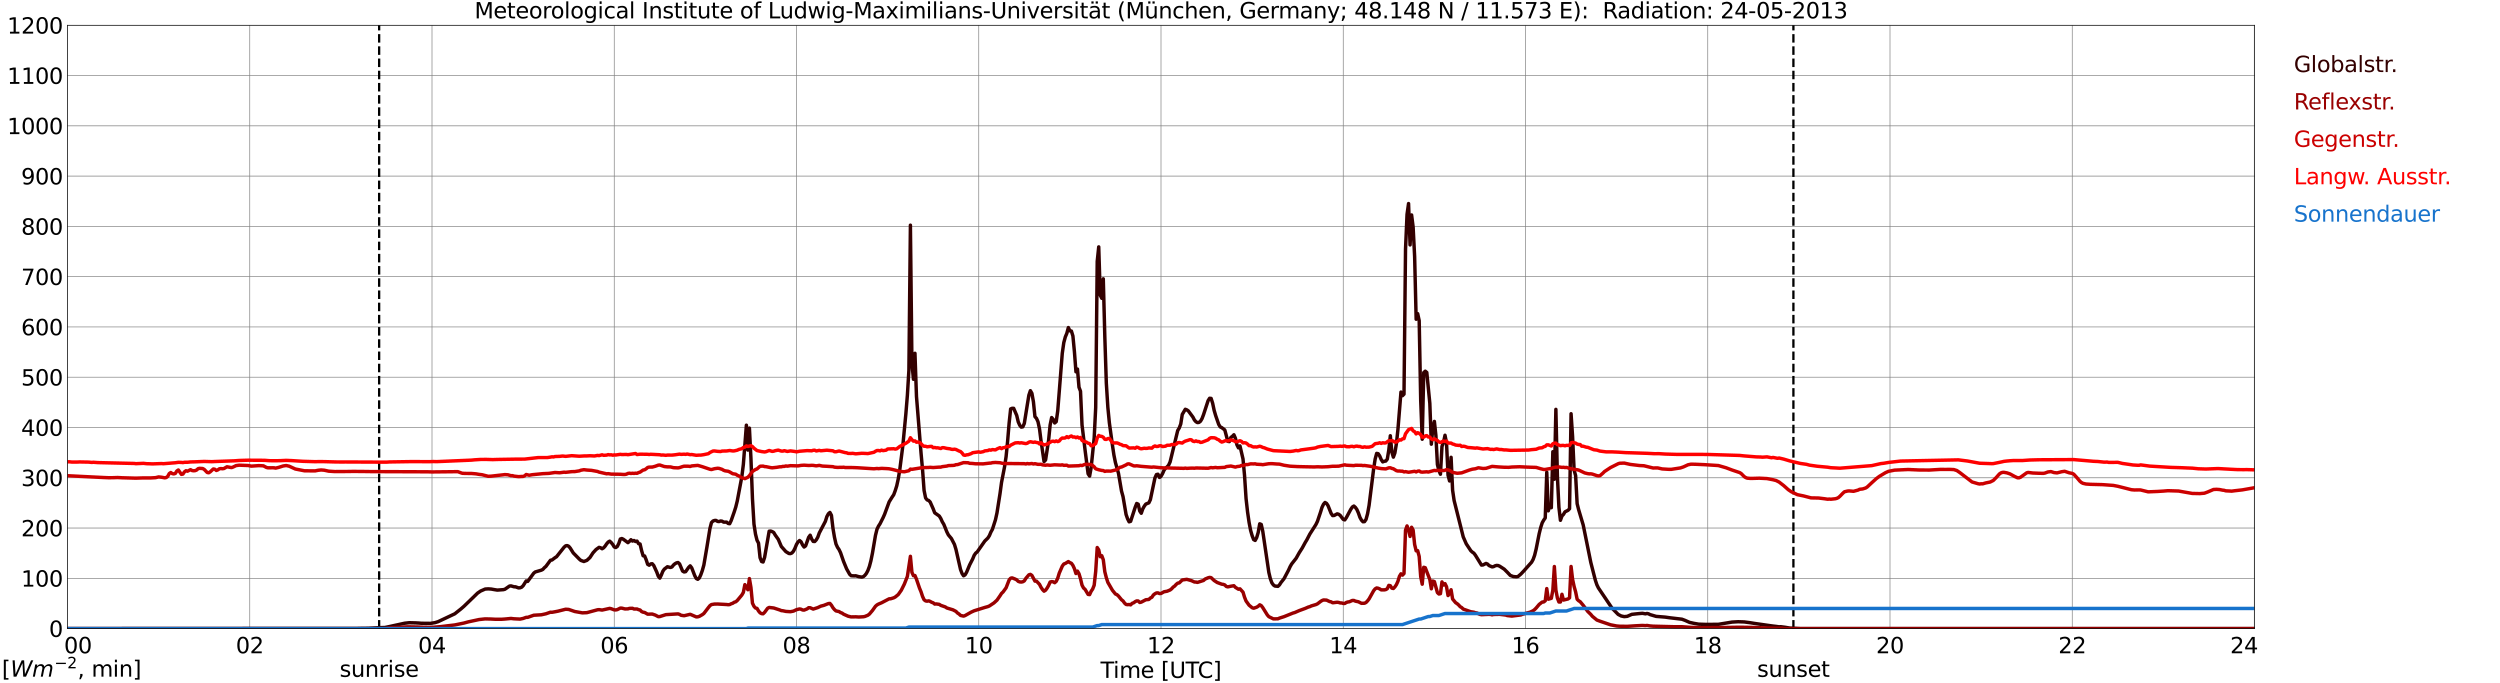 <?xml version="1.0" encoding="utf-8" standalone="no"?>
<!DOCTYPE svg PUBLIC "-//W3C//DTD SVG 1.1//EN"
  "http://www.w3.org/Graphics/SVG/1.1/DTD/svg11.dtd">
<svg xmlns:xlink="http://www.w3.org/1999/xlink" width="1085.4pt" height="296.64pt" viewBox="0 0 1085.4 296.64" xmlns="http://www.w3.org/2000/svg" version="1.1">
 <defs>
  <style type="text/css">*{stroke-linejoin: round; stroke-linecap: butt}</style>
 </defs>
 <g id="figure_1">
  <g id="patch_1">
   <path d="M 0 296.64 
L 1085.4 296.64 
L 1085.4 0 
L 0 0 
z
" style="fill: #ffffff"/>
  </g>
  <g id="axes_1">
   <g id="patch_2">
    <path d="M 29.306 272.909 
L 978.814 272.909 
L 978.814 10.976 
L 29.306 10.976 
z
" style="fill: #ffffff"/>
   </g>
   <g id="patch_3">
    <path d="M 978.814 272.909 
L 978.814 272.909 
L 978.814 10.976 
L 978.814 10.976 
z
" clip-path="url(#p0c344a60e8)" style="fill: #d3d3d3; opacity: 0.25; stroke: #d3d3d3; stroke-linejoin: miter"/>
   </g>
   <g id="matplotlib.axis_1">
    <g id="xtick_1">
     <g id="line2d_1">
      <path d="M 29.306 272.909 
L 29.306 10.976 
" clip-path="url(#p0c344a60e8)" style="fill: none; stroke: #808080; stroke-width: 0.3; stroke-linecap: square"/>
     </g>
     <g id="line2d_2"/>
     <g id="text_1">
      <!--    00 -->
      <g transform="translate(18.733 283.627) scale(0.095 -0.095)">
       <defs>
        <path id="DejaVuSans-20" transform="scale(0.016)"/>
        <path id="DejaVuSans-30" d="M 2034 4250 
Q 1547 4250 1301 3770 
Q 1056 3291 1056 2328 
Q 1056 1369 1301 889 
Q 1547 409 2034 409 
Q 2525 409 2770 889 
Q 3016 1369 3016 2328 
Q 3016 3291 2770 3770 
Q 2525 4250 2034 4250 
z
M 2034 4750 
Q 2819 4750 3233 4129 
Q 3647 3509 3647 2328 
Q 3647 1150 3233 529 
Q 2819 -91 2034 -91 
Q 1250 -91 836 529 
Q 422 1150 422 2328 
Q 422 3509 836 4129 
Q 1250 4750 2034 4750 
z
" transform="scale(0.016)"/>
       </defs>
       <use xlink:href="#DejaVuSans-20"/>
       <use xlink:href="#DejaVuSans-20" transform="translate(31.787 0)"/>
       <use xlink:href="#DejaVuSans-20" transform="translate(63.574 0)"/>
       <use xlink:href="#DejaVuSans-30" transform="translate(95.361 0)"/>
       <use xlink:href="#DejaVuSans-30" transform="translate(158.984 0)"/>
      </g>
     </g>
    </g>
    <g id="xtick_2">
     <g id="line2d_3">
      <path d="M 108.431 272.909 
L 108.431 10.976 
" clip-path="url(#p0c344a60e8)" style="fill: none; stroke: #808080; stroke-width: 0.3; stroke-linecap: square"/>
     </g>
     <g id="line2d_4"/>
     <g id="text_2">
      <!-- 02 -->
      <g transform="translate(102.387 283.627) scale(0.095 -0.095)">
       <defs>
        <path id="DejaVuSans-32" d="M 1228 531 
L 3431 531 
L 3431 0 
L 469 0 
L 469 531 
Q 828 903 1448 1529 
Q 2069 2156 2228 2338 
Q 2531 2678 2651 2914 
Q 2772 3150 2772 3378 
Q 2772 3750 2511 3984 
Q 2250 4219 1831 4219 
Q 1534 4219 1204 4116 
Q 875 4013 500 3803 
L 500 4441 
Q 881 4594 1212 4672 
Q 1544 4750 1819 4750 
Q 2544 4750 2975 4387 
Q 3406 4025 3406 3419 
Q 3406 3131 3298 2873 
Q 3191 2616 2906 2266 
Q 2828 2175 2409 1742 
Q 1991 1309 1228 531 
z
" transform="scale(0.016)"/>
       </defs>
       <use xlink:href="#DejaVuSans-30"/>
       <use xlink:href="#DejaVuSans-32" transform="translate(63.623 0)"/>
      </g>
     </g>
    </g>
    <g id="xtick_3">
     <g id="line2d_5">
      <path d="M 187.557 272.909 
L 187.557 10.976 
" clip-path="url(#p0c344a60e8)" style="fill: none; stroke: #808080; stroke-width: 0.3; stroke-linecap: square"/>
     </g>
     <g id="line2d_6"/>
     <g id="text_3">
      <!-- 04 -->
      <g transform="translate(181.513 283.627) scale(0.095 -0.095)">
       <defs>
        <path id="DejaVuSans-34" d="M 2419 4116 
L 825 1625 
L 2419 1625 
L 2419 4116 
z
M 2253 4666 
L 3047 4666 
L 3047 1625 
L 3713 1625 
L 3713 1100 
L 3047 1100 
L 3047 0 
L 2419 0 
L 2419 1100 
L 313 1100 
L 313 1709 
L 2253 4666 
z
" transform="scale(0.016)"/>
       </defs>
       <use xlink:href="#DejaVuSans-30"/>
       <use xlink:href="#DejaVuSans-34" transform="translate(63.623 0)"/>
      </g>
     </g>
    </g>
    <g id="xtick_4">
     <g id="line2d_7">
      <path d="M 266.683 272.909 
L 266.683 10.976 
" clip-path="url(#p0c344a60e8)" style="fill: none; stroke: #808080; stroke-width: 0.3; stroke-linecap: square"/>
     </g>
     <g id="line2d_8"/>
     <g id="text_4">
      <!-- 06 -->
      <g transform="translate(260.638 283.627) scale(0.095 -0.095)">
       <defs>
        <path id="DejaVuSans-36" d="M 2113 2584 
Q 1688 2584 1439 2293 
Q 1191 2003 1191 1497 
Q 1191 994 1439 701 
Q 1688 409 2113 409 
Q 2538 409 2786 701 
Q 3034 994 3034 1497 
Q 3034 2003 2786 2293 
Q 2538 2584 2113 2584 
z
M 3366 4563 
L 3366 3988 
Q 3128 4100 2886 4159 
Q 2644 4219 2406 4219 
Q 1781 4219 1451 3797 
Q 1122 3375 1075 2522 
Q 1259 2794 1537 2939 
Q 1816 3084 2150 3084 
Q 2853 3084 3261 2657 
Q 3669 2231 3669 1497 
Q 3669 778 3244 343 
Q 2819 -91 2113 -91 
Q 1303 -91 875 529 
Q 447 1150 447 2328 
Q 447 3434 972 4092 
Q 1497 4750 2381 4750 
Q 2619 4750 2861 4703 
Q 3103 4656 3366 4563 
z
" transform="scale(0.016)"/>
       </defs>
       <use xlink:href="#DejaVuSans-30"/>
       <use xlink:href="#DejaVuSans-36" transform="translate(63.623 0)"/>
      </g>
     </g>
    </g>
    <g id="xtick_5">
     <g id="line2d_9">
      <path d="M 345.808 272.909 
L 345.808 10.976 
" clip-path="url(#p0c344a60e8)" style="fill: none; stroke: #808080; stroke-width: 0.3; stroke-linecap: square"/>
     </g>
     <g id="line2d_10"/>
     <g id="text_5">
      <!-- 08 -->
      <g transform="translate(339.764 283.627) scale(0.095 -0.095)">
       <defs>
        <path id="DejaVuSans-38" d="M 2034 2216 
Q 1584 2216 1326 1975 
Q 1069 1734 1069 1313 
Q 1069 891 1326 650 
Q 1584 409 2034 409 
Q 2484 409 2743 651 
Q 3003 894 3003 1313 
Q 3003 1734 2745 1975 
Q 2488 2216 2034 2216 
z
M 1403 2484 
Q 997 2584 770 2862 
Q 544 3141 544 3541 
Q 544 4100 942 4425 
Q 1341 4750 2034 4750 
Q 2731 4750 3128 4425 
Q 3525 4100 3525 3541 
Q 3525 3141 3298 2862 
Q 3072 2584 2669 2484 
Q 3125 2378 3379 2068 
Q 3634 1759 3634 1313 
Q 3634 634 3220 271 
Q 2806 -91 2034 -91 
Q 1263 -91 848 271 
Q 434 634 434 1313 
Q 434 1759 690 2068 
Q 947 2378 1403 2484 
z
M 1172 3481 
Q 1172 3119 1398 2916 
Q 1625 2713 2034 2713 
Q 2441 2713 2670 2916 
Q 2900 3119 2900 3481 
Q 2900 3844 2670 4047 
Q 2441 4250 2034 4250 
Q 1625 4250 1398 4047 
Q 1172 3844 1172 3481 
z
" transform="scale(0.016)"/>
       </defs>
       <use xlink:href="#DejaVuSans-30"/>
       <use xlink:href="#DejaVuSans-38" transform="translate(63.623 0)"/>
      </g>
     </g>
    </g>
    <g id="xtick_6">
     <g id="line2d_11">
      <path d="M 424.934 272.909 
L 424.934 10.976 
" clip-path="url(#p0c344a60e8)" style="fill: none; stroke: #808080; stroke-width: 0.3; stroke-linecap: square"/>
     </g>
     <g id="line2d_12"/>
     <g id="text_6">
      <!-- 10 -->
      <g transform="translate(418.89 283.627) scale(0.095 -0.095)">
       <defs>
        <path id="DejaVuSans-31" d="M 794 531 
L 1825 531 
L 1825 4091 
L 703 3866 
L 703 4441 
L 1819 4666 
L 2450 4666 
L 2450 531 
L 3481 531 
L 3481 0 
L 794 0 
L 794 531 
z
" transform="scale(0.016)"/>
       </defs>
       <use xlink:href="#DejaVuSans-31"/>
       <use xlink:href="#DejaVuSans-30" transform="translate(63.623 0)"/>
      </g>
     </g>
    </g>
    <g id="xtick_7">
     <g id="line2d_13">
      <path d="M 504.06 272.909 
L 504.06 10.976 
" clip-path="url(#p0c344a60e8)" style="fill: none; stroke: #808080; stroke-width: 0.3; stroke-linecap: square"/>
     </g>
     <g id="line2d_14"/>
     <g id="text_7">
      <!-- 12 -->
      <g transform="translate(498.015 283.627) scale(0.095 -0.095)">
       <use xlink:href="#DejaVuSans-31"/>
       <use xlink:href="#DejaVuSans-32" transform="translate(63.623 0)"/>
      </g>
     </g>
    </g>
    <g id="xtick_8">
     <g id="line2d_15">
      <path d="M 583.185 272.909 
L 583.185 10.976 
" clip-path="url(#p0c344a60e8)" style="fill: none; stroke: #808080; stroke-width: 0.3; stroke-linecap: square"/>
     </g>
     <g id="line2d_16"/>
     <g id="text_8">
      <!-- 14 -->
      <g transform="translate(577.141 283.627) scale(0.095 -0.095)">
       <use xlink:href="#DejaVuSans-31"/>
       <use xlink:href="#DejaVuSans-34" transform="translate(63.623 0)"/>
      </g>
     </g>
    </g>
    <g id="xtick_9">
     <g id="line2d_17">
      <path d="M 662.311 272.909 
L 662.311 10.976 
" clip-path="url(#p0c344a60e8)" style="fill: none; stroke: #808080; stroke-width: 0.3; stroke-linecap: square"/>
     </g>
     <g id="line2d_18"/>
     <g id="text_9">
      <!-- 16 -->
      <g transform="translate(656.267 283.627) scale(0.095 -0.095)">
       <use xlink:href="#DejaVuSans-31"/>
       <use xlink:href="#DejaVuSans-36" transform="translate(63.623 0)"/>
      </g>
     </g>
    </g>
    <g id="xtick_10">
     <g id="line2d_19">
      <path d="M 741.437 272.909 
L 741.437 10.976 
" clip-path="url(#p0c344a60e8)" style="fill: none; stroke: #808080; stroke-width: 0.3; stroke-linecap: square"/>
     </g>
     <g id="line2d_20"/>
     <g id="text_10">
      <!-- 18 -->
      <g transform="translate(735.392 283.627) scale(0.095 -0.095)">
       <use xlink:href="#DejaVuSans-31"/>
       <use xlink:href="#DejaVuSans-38" transform="translate(63.623 0)"/>
      </g>
     </g>
    </g>
    <g id="xtick_11">
     <g id="line2d_21">
      <path d="M 820.562 272.909 
L 820.562 10.976 
" clip-path="url(#p0c344a60e8)" style="fill: none; stroke: #808080; stroke-width: 0.3; stroke-linecap: square"/>
     </g>
     <g id="line2d_22"/>
     <g id="text_11">
      <!-- 20 -->
      <g transform="translate(814.518 283.627) scale(0.095 -0.095)">
       <use xlink:href="#DejaVuSans-32"/>
       <use xlink:href="#DejaVuSans-30" transform="translate(63.623 0)"/>
      </g>
     </g>
    </g>
    <g id="xtick_12">
     <g id="line2d_23">
      <path d="M 899.688 272.909 
L 899.688 10.976 
" clip-path="url(#p0c344a60e8)" style="fill: none; stroke: #808080; stroke-width: 0.3; stroke-linecap: square"/>
     </g>
     <g id="line2d_24"/>
     <g id="text_12">
      <!-- 22 -->
      <g transform="translate(893.644 283.627) scale(0.095 -0.095)">
       <use xlink:href="#DejaVuSans-32"/>
       <use xlink:href="#DejaVuSans-32" transform="translate(63.623 0)"/>
      </g>
     </g>
    </g>
    <g id="xtick_13">
     <g id="line2d_25">
      <path d="M 978.814 272.909 
L 978.814 10.976 
" clip-path="url(#p0c344a60e8)" style="fill: none; stroke: #808080; stroke-width: 0.3; stroke-linecap: square"/>
     </g>
     <g id="line2d_26"/>
     <g id="text_13">
      <!-- 24    -->
      <g transform="translate(968.241 283.627) scale(0.095 -0.095)">
       <use xlink:href="#DejaVuSans-32"/>
       <use xlink:href="#DejaVuSans-34" transform="translate(63.623 0)"/>
       <use xlink:href="#DejaVuSans-20" transform="translate(127.246 0)"/>
       <use xlink:href="#DejaVuSans-20" transform="translate(159.033 0)"/>
       <use xlink:href="#DejaVuSans-20" transform="translate(190.82 0)"/>
      </g>
     </g>
    </g>
    <g id="text_14">
     <!-- Time [UTC] -->
     <g transform="translate(477.806 294.322) scale(0.095 -0.095)">
      <defs>
       <path id="DejaVuSans-54" d="M -19 4666 
L 3928 4666 
L 3928 4134 
L 2272 4134 
L 2272 0 
L 1638 0 
L 1638 4134 
L -19 4134 
L -19 4666 
z
" transform="scale(0.016)"/>
       <path id="DejaVuSans-69" d="M 603 3500 
L 1178 3500 
L 1178 0 
L 603 0 
L 603 3500 
z
M 603 4863 
L 1178 4863 
L 1178 4134 
L 603 4134 
L 603 4863 
z
" transform="scale(0.016)"/>
       <path id="DejaVuSans-6d" d="M 3328 2828 
Q 3544 3216 3844 3400 
Q 4144 3584 4550 3584 
Q 5097 3584 5394 3201 
Q 5691 2819 5691 2113 
L 5691 0 
L 5113 0 
L 5113 2094 
Q 5113 2597 4934 2840 
Q 4756 3084 4391 3084 
Q 3944 3084 3684 2787 
Q 3425 2491 3425 1978 
L 3425 0 
L 2847 0 
L 2847 2094 
Q 2847 2600 2669 2842 
Q 2491 3084 2119 3084 
Q 1678 3084 1418 2786 
Q 1159 2488 1159 1978 
L 1159 0 
L 581 0 
L 581 3500 
L 1159 3500 
L 1159 2956 
Q 1356 3278 1631 3431 
Q 1906 3584 2284 3584 
Q 2666 3584 2933 3390 
Q 3200 3197 3328 2828 
z
" transform="scale(0.016)"/>
       <path id="DejaVuSans-65" d="M 3597 1894 
L 3597 1613 
L 953 1613 
Q 991 1019 1311 708 
Q 1631 397 2203 397 
Q 2534 397 2845 478 
Q 3156 559 3463 722 
L 3463 178 
Q 3153 47 2828 -22 
Q 2503 -91 2169 -91 
Q 1331 -91 842 396 
Q 353 884 353 1716 
Q 353 2575 817 3079 
Q 1281 3584 2069 3584 
Q 2775 3584 3186 3129 
Q 3597 2675 3597 1894 
z
M 3022 2063 
Q 3016 2534 2758 2815 
Q 2500 3097 2075 3097 
Q 1594 3097 1305 2825 
Q 1016 2553 972 2059 
L 3022 2063 
z
" transform="scale(0.016)"/>
       <path id="DejaVuSans-5b" d="M 550 4863 
L 1875 4863 
L 1875 4416 
L 1125 4416 
L 1125 -397 
L 1875 -397 
L 1875 -844 
L 550 -844 
L 550 4863 
z
" transform="scale(0.016)"/>
       <path id="DejaVuSans-55" d="M 556 4666 
L 1191 4666 
L 1191 1831 
Q 1191 1081 1462 751 
Q 1734 422 2344 422 
Q 2950 422 3222 751 
Q 3494 1081 3494 1831 
L 3494 4666 
L 4128 4666 
L 4128 1753 
Q 4128 841 3676 375 
Q 3225 -91 2344 -91 
Q 1459 -91 1007 375 
Q 556 841 556 1753 
L 556 4666 
z
" transform="scale(0.016)"/>
       <path id="DejaVuSans-43" d="M 4122 4306 
L 4122 3641 
Q 3803 3938 3442 4084 
Q 3081 4231 2675 4231 
Q 1875 4231 1450 3742 
Q 1025 3253 1025 2328 
Q 1025 1406 1450 917 
Q 1875 428 2675 428 
Q 3081 428 3442 575 
Q 3803 722 4122 1019 
L 4122 359 
Q 3791 134 3420 21 
Q 3050 -91 2638 -91 
Q 1578 -91 968 557 
Q 359 1206 359 2328 
Q 359 3453 968 4101 
Q 1578 4750 2638 4750 
Q 3056 4750 3426 4639 
Q 3797 4528 4122 4306 
z
" transform="scale(0.016)"/>
       <path id="DejaVuSans-5d" d="M 1947 4863 
L 1947 -844 
L 622 -844 
L 622 -397 
L 1369 -397 
L 1369 4416 
L 622 4416 
L 622 4863 
L 1947 4863 
z
" transform="scale(0.016)"/>
      </defs>
      <use xlink:href="#DejaVuSans-54"/>
      <use xlink:href="#DejaVuSans-69" transform="translate(57.959 0)"/>
      <use xlink:href="#DejaVuSans-6d" transform="translate(85.742 0)"/>
      <use xlink:href="#DejaVuSans-65" transform="translate(183.154 0)"/>
      <use xlink:href="#DejaVuSans-20" transform="translate(244.678 0)"/>
      <use xlink:href="#DejaVuSans-5b" transform="translate(276.465 0)"/>
      <use xlink:href="#DejaVuSans-55" transform="translate(315.479 0)"/>
      <use xlink:href="#DejaVuSans-54" transform="translate(388.672 0)"/>
      <use xlink:href="#DejaVuSans-43" transform="translate(443.881 0)"/>
      <use xlink:href="#DejaVuSans-5d" transform="translate(513.705 0)"/>
     </g>
    </g>
   </g>
   <g id="matplotlib.axis_2">
    <g id="ytick_1">
     <g id="line2d_27">
      <path d="M 29.306 272.909 
L 978.814 272.909 
" clip-path="url(#p0c344a60e8)" style="fill: none; stroke: #808080; stroke-width: 0.3; stroke-linecap: square"/>
     </g>
     <g id="line2d_28"/>
     <g id="text_15">
      <!-- 0 -->
      <g transform="translate(21.261 276.518) scale(0.095 -0.095)">
       <use xlink:href="#DejaVuSans-30"/>
      </g>
     </g>
    </g>
    <g id="ytick_2">
     <g id="line2d_29">
      <path d="M 29.306 251.081 
L 978.814 251.081 
" clip-path="url(#p0c344a60e8)" style="fill: none; stroke: #808080; stroke-width: 0.3; stroke-linecap: square"/>
     </g>
     <g id="line2d_30"/>
     <g id="text_16">
      <!-- 100 -->
      <g transform="translate(9.173 254.69) scale(0.095 -0.095)">
       <use xlink:href="#DejaVuSans-31"/>
       <use xlink:href="#DejaVuSans-30" transform="translate(63.623 0)"/>
       <use xlink:href="#DejaVuSans-30" transform="translate(127.246 0)"/>
      </g>
     </g>
    </g>
    <g id="ytick_3">
     <g id="line2d_31">
      <path d="M 29.306 229.253 
L 978.814 229.253 
" clip-path="url(#p0c344a60e8)" style="fill: none; stroke: #808080; stroke-width: 0.3; stroke-linecap: square"/>
     </g>
     <g id="line2d_32"/>
     <g id="text_17">
      <!-- 200 -->
      <g transform="translate(9.173 232.863) scale(0.095 -0.095)">
       <use xlink:href="#DejaVuSans-32"/>
       <use xlink:href="#DejaVuSans-30" transform="translate(63.623 0)"/>
       <use xlink:href="#DejaVuSans-30" transform="translate(127.246 0)"/>
      </g>
     </g>
    </g>
    <g id="ytick_4">
     <g id="line2d_33">
      <path d="M 29.306 207.426 
L 978.814 207.426 
" clip-path="url(#p0c344a60e8)" style="fill: none; stroke: #808080; stroke-width: 0.3; stroke-linecap: square"/>
     </g>
     <g id="line2d_34"/>
     <g id="text_18">
      <!-- 300 -->
      <g transform="translate(9.173 211.035) scale(0.095 -0.095)">
       <defs>
        <path id="DejaVuSans-33" d="M 2597 2516 
Q 3050 2419 3304 2112 
Q 3559 1806 3559 1356 
Q 3559 666 3084 287 
Q 2609 -91 1734 -91 
Q 1441 -91 1130 -33 
Q 819 25 488 141 
L 488 750 
Q 750 597 1062 519 
Q 1375 441 1716 441 
Q 2309 441 2620 675 
Q 2931 909 2931 1356 
Q 2931 1769 2642 2001 
Q 2353 2234 1838 2234 
L 1294 2234 
L 1294 2753 
L 1863 2753 
Q 2328 2753 2575 2939 
Q 2822 3125 2822 3475 
Q 2822 3834 2567 4026 
Q 2313 4219 1838 4219 
Q 1578 4219 1281 4162 
Q 984 4106 628 3988 
L 628 4550 
Q 988 4650 1302 4700 
Q 1616 4750 1894 4750 
Q 2613 4750 3031 4423 
Q 3450 4097 3450 3541 
Q 3450 3153 3228 2886 
Q 3006 2619 2597 2516 
z
" transform="scale(0.016)"/>
       </defs>
       <use xlink:href="#DejaVuSans-33"/>
       <use xlink:href="#DejaVuSans-30" transform="translate(63.623 0)"/>
       <use xlink:href="#DejaVuSans-30" transform="translate(127.246 0)"/>
      </g>
     </g>
    </g>
    <g id="ytick_5">
     <g id="line2d_35">
      <path d="M 29.306 185.598 
L 978.814 185.598 
" clip-path="url(#p0c344a60e8)" style="fill: none; stroke: #808080; stroke-width: 0.3; stroke-linecap: square"/>
     </g>
     <g id="line2d_36"/>
     <g id="text_19">
      <!-- 400 -->
      <g transform="translate(9.173 189.207) scale(0.095 -0.095)">
       <use xlink:href="#DejaVuSans-34"/>
       <use xlink:href="#DejaVuSans-30" transform="translate(63.623 0)"/>
       <use xlink:href="#DejaVuSans-30" transform="translate(127.246 0)"/>
      </g>
     </g>
    </g>
    <g id="ytick_6">
     <g id="line2d_37">
      <path d="M 29.306 163.77 
L 978.814 163.77 
" clip-path="url(#p0c344a60e8)" style="fill: none; stroke: #808080; stroke-width: 0.3; stroke-linecap: square"/>
     </g>
     <g id="line2d_38"/>
     <g id="text_20">
      <!-- 500 -->
      <g transform="translate(9.173 167.379) scale(0.095 -0.095)">
       <defs>
        <path id="DejaVuSans-35" d="M 691 4666 
L 3169 4666 
L 3169 4134 
L 1269 4134 
L 1269 2991 
Q 1406 3038 1543 3061 
Q 1681 3084 1819 3084 
Q 2600 3084 3056 2656 
Q 3513 2228 3513 1497 
Q 3513 744 3044 326 
Q 2575 -91 1722 -91 
Q 1428 -91 1123 -41 
Q 819 9 494 109 
L 494 744 
Q 775 591 1075 516 
Q 1375 441 1709 441 
Q 2250 441 2565 725 
Q 2881 1009 2881 1497 
Q 2881 1984 2565 2268 
Q 2250 2553 1709 2553 
Q 1456 2553 1204 2497 
Q 953 2441 691 2322 
L 691 4666 
z
" transform="scale(0.016)"/>
       </defs>
       <use xlink:href="#DejaVuSans-35"/>
       <use xlink:href="#DejaVuSans-30" transform="translate(63.623 0)"/>
       <use xlink:href="#DejaVuSans-30" transform="translate(127.246 0)"/>
      </g>
     </g>
    </g>
    <g id="ytick_7">
     <g id="line2d_39">
      <path d="M 29.306 141.942 
L 978.814 141.942 
" clip-path="url(#p0c344a60e8)" style="fill: none; stroke: #808080; stroke-width: 0.3; stroke-linecap: square"/>
     </g>
     <g id="line2d_40"/>
     <g id="text_21">
      <!-- 600 -->
      <g transform="translate(9.173 145.551) scale(0.095 -0.095)">
       <use xlink:href="#DejaVuSans-36"/>
       <use xlink:href="#DejaVuSans-30" transform="translate(63.623 0)"/>
       <use xlink:href="#DejaVuSans-30" transform="translate(127.246 0)"/>
      </g>
     </g>
    </g>
    <g id="ytick_8">
     <g id="line2d_41">
      <path d="M 29.306 120.114 
L 978.814 120.114 
" clip-path="url(#p0c344a60e8)" style="fill: none; stroke: #808080; stroke-width: 0.3; stroke-linecap: square"/>
     </g>
     <g id="line2d_42"/>
     <g id="text_22">
      <!-- 700 -->
      <g transform="translate(9.173 123.724) scale(0.095 -0.095)">
       <defs>
        <path id="DejaVuSans-37" d="M 525 4666 
L 3525 4666 
L 3525 4397 
L 1831 0 
L 1172 0 
L 2766 4134 
L 525 4134 
L 525 4666 
z
" transform="scale(0.016)"/>
       </defs>
       <use xlink:href="#DejaVuSans-37"/>
       <use xlink:href="#DejaVuSans-30" transform="translate(63.623 0)"/>
       <use xlink:href="#DejaVuSans-30" transform="translate(127.246 0)"/>
      </g>
     </g>
    </g>
    <g id="ytick_9">
     <g id="line2d_43">
      <path d="M 29.306 98.287 
L 978.814 98.287 
" clip-path="url(#p0c344a60e8)" style="fill: none; stroke: #808080; stroke-width: 0.3; stroke-linecap: square"/>
     </g>
     <g id="line2d_44"/>
     <g id="text_23">
      <!-- 800 -->
      <g transform="translate(9.173 101.896) scale(0.095 -0.095)">
       <use xlink:href="#DejaVuSans-38"/>
       <use xlink:href="#DejaVuSans-30" transform="translate(63.623 0)"/>
       <use xlink:href="#DejaVuSans-30" transform="translate(127.246 0)"/>
      </g>
     </g>
    </g>
    <g id="ytick_10">
     <g id="line2d_45">
      <path d="M 29.306 76.459 
L 978.814 76.459 
" clip-path="url(#p0c344a60e8)" style="fill: none; stroke: #808080; stroke-width: 0.3; stroke-linecap: square"/>
     </g>
     <g id="line2d_46"/>
     <g id="text_24">
      <!-- 900 -->
      <g transform="translate(9.173 80.068) scale(0.095 -0.095)">
       <defs>
        <path id="DejaVuSans-39" d="M 703 97 
L 703 672 
Q 941 559 1184 500 
Q 1428 441 1663 441 
Q 2288 441 2617 861 
Q 2947 1281 2994 2138 
Q 2813 1869 2534 1725 
Q 2256 1581 1919 1581 
Q 1219 1581 811 2004 
Q 403 2428 403 3163 
Q 403 3881 828 4315 
Q 1253 4750 1959 4750 
Q 2769 4750 3195 4129 
Q 3622 3509 3622 2328 
Q 3622 1225 3098 567 
Q 2575 -91 1691 -91 
Q 1453 -91 1209 -44 
Q 966 3 703 97 
z
M 1959 2075 
Q 2384 2075 2632 2365 
Q 2881 2656 2881 3163 
Q 2881 3666 2632 3958 
Q 2384 4250 1959 4250 
Q 1534 4250 1286 3958 
Q 1038 3666 1038 3163 
Q 1038 2656 1286 2365 
Q 1534 2075 1959 2075 
z
" transform="scale(0.016)"/>
       </defs>
       <use xlink:href="#DejaVuSans-39"/>
       <use xlink:href="#DejaVuSans-30" transform="translate(63.623 0)"/>
       <use xlink:href="#DejaVuSans-30" transform="translate(127.246 0)"/>
      </g>
     </g>
    </g>
    <g id="ytick_11">
     <g id="line2d_47">
      <path d="M 29.306 54.631 
L 978.814 54.631 
" clip-path="url(#p0c344a60e8)" style="fill: none; stroke: #808080; stroke-width: 0.3; stroke-linecap: square"/>
     </g>
     <g id="line2d_48"/>
     <g id="text_25">
      <!-- 1000 -->
      <g transform="translate(3.128 58.24) scale(0.095 -0.095)">
       <use xlink:href="#DejaVuSans-31"/>
       <use xlink:href="#DejaVuSans-30" transform="translate(63.623 0)"/>
       <use xlink:href="#DejaVuSans-30" transform="translate(127.246 0)"/>
       <use xlink:href="#DejaVuSans-30" transform="translate(190.869 0)"/>
      </g>
     </g>
    </g>
    <g id="ytick_12">
     <g id="line2d_49">
      <path d="M 29.306 32.803 
L 978.814 32.803 
" clip-path="url(#p0c344a60e8)" style="fill: none; stroke: #808080; stroke-width: 0.3; stroke-linecap: square"/>
     </g>
     <g id="line2d_50"/>
     <g id="text_26">
      <!-- 1100 -->
      <g transform="translate(3.128 36.413) scale(0.095 -0.095)">
       <use xlink:href="#DejaVuSans-31"/>
       <use xlink:href="#DejaVuSans-31" transform="translate(63.623 0)"/>
       <use xlink:href="#DejaVuSans-30" transform="translate(127.246 0)"/>
       <use xlink:href="#DejaVuSans-30" transform="translate(190.869 0)"/>
      </g>
     </g>
    </g>
    <g id="ytick_13">
     <g id="line2d_51">
      <path d="M 29.306 10.976 
L 978.814 10.976 
" clip-path="url(#p0c344a60e8)" style="fill: none; stroke: #808080; stroke-width: 0.3; stroke-linecap: square"/>
     </g>
     <g id="line2d_52"/>
     <g id="text_27">
      <!-- 1200 -->
      <g transform="translate(3.128 14.585) scale(0.095 -0.095)">
       <use xlink:href="#DejaVuSans-31"/>
       <use xlink:href="#DejaVuSans-32" transform="translate(63.623 0)"/>
       <use xlink:href="#DejaVuSans-30" transform="translate(127.246 0)"/>
       <use xlink:href="#DejaVuSans-30" transform="translate(190.869 0)"/>
      </g>
     </g>
    </g>
   </g>
   <g id="line2d_53">
    <path d="M 164.611 272.909 
L 164.611 10.976 
" clip-path="url(#p0c344a60e8)" style="fill: none; stroke-dasharray: 3.7,1.6; stroke-dashoffset: 0; stroke: #000000"/>
   </g>
   <g id="line2d_54">
    <path d="M 778.626 272.909 
L 778.626 10.976 
" clip-path="url(#p0c344a60e8)" style="fill: none; stroke-dasharray: 3.7,1.6; stroke-dashoffset: 0; stroke: #000000"/>
   </g>
   <g id="line2d_55">
    <path d="M 29.306 272.909 
L 155.247 272.839 
L 157.226 272.795 
L 159.863 272.773 
L 165.138 272.494 
L 167.116 272.429 
L 169.094 272.02 
L 175.688 270.578 
L 177.666 270.361 
L 180.304 270.427 
L 181.623 270.492 
L 182.941 270.599 
L 186.898 270.643 
L 188.876 270.32 
L 190.195 269.91 
L 197.448 266.487 
L 200.085 264.4 
L 201.404 263.259 
L 207.339 257.511 
L 208.657 256.608 
L 210.635 255.746 
L 211.954 255.661 
L 213.273 255.746 
L 214.592 255.984 
L 215.91 256.197 
L 218.548 256.003 
L 219.207 255.833 
L 221.186 254.453 
L 221.845 254.368 
L 223.164 254.755 
L 223.823 254.776 
L 225.142 255.25 
L 225.801 255.187 
L 226.461 254.949 
L 227.12 254.303 
L 228.439 252.216 
L 229.098 252.43 
L 231.736 248.835 
L 232.395 248.32 
L 235.033 247.545 
L 235.692 247.2 
L 236.351 246.469 
L 237.011 245.908 
L 238.989 243.238 
L 239.648 243.131 
L 240.967 242.121 
L 241.626 241.71 
L 244.923 237.557 
L 245.583 236.976 
L 246.242 236.867 
L 246.901 237.168 
L 247.561 237.943 
L 248.88 240.054 
L 251.517 242.745 
L 252.176 243.304 
L 253.495 243.777 
L 254.814 243.282 
L 256.133 242.055 
L 257.451 240.032 
L 258.77 238.589 
L 260.089 237.642 
L 260.748 237.814 
L 261.408 238.244 
L 262.067 237.836 
L 262.726 237.105 
L 263.386 236.114 
L 264.045 235.339 
L 264.705 234.95 
L 265.364 235.555 
L 266.023 236.371 
L 266.683 237.469 
L 267.342 237.707 
L 268.002 237.255 
L 268.661 235.941 
L 269.32 234.025 
L 269.98 233.811 
L 270.639 234.134 
L 272.617 235.596 
L 273.277 235.038 
L 273.936 234.328 
L 274.595 234.909 
L 275.255 234.671 
L 275.914 235.103 
L 276.573 234.931 
L 277.233 236.029 
L 277.892 236.179 
L 278.552 239.041 
L 279.211 241.28 
L 279.87 241.387 
L 280.53 243.003 
L 281.189 245.004 
L 281.849 245.393 
L 282.508 244.832 
L 283.167 244.747 
L 283.827 245.5 
L 285.145 248.383 
L 285.805 250.171 
L 286.464 250.989 
L 287.124 249.654 
L 287.783 247.997 
L 288.442 247.071 
L 289.761 246.058 
L 291.08 246.382 
L 291.739 246.146 
L 292.399 245.305 
L 293.058 244.747 
L 293.717 244.38 
L 294.377 244.229 
L 295.036 244.81 
L 296.355 247.953 
L 297.014 248.32 
L 297.674 248.191 
L 298.992 246.318 
L 299.652 245.672 
L 300.311 246.532 
L 301.63 249.933 
L 302.289 251.162 
L 302.949 251.504 
L 303.608 250.946 
L 304.267 249.525 
L 304.927 247.674 
L 305.586 245.305 
L 306.905 237.578 
L 308.224 229.463 
L 308.883 226.9 
L 309.543 226.213 
L 310.202 225.975 
L 310.861 225.931 
L 311.521 226.363 
L 312.18 226.448 
L 312.839 226.191 
L 313.499 226.276 
L 314.158 226.686 
L 315.477 226.686 
L 316.136 227.267 
L 316.796 227.374 
L 317.455 225.997 
L 318.774 222.229 
L 319.433 220.162 
L 320.093 217.492 
L 322.071 206.989 
L 322.73 201.672 
L 324.049 184.6 
L 324.708 195.407 
L 325.368 185.871 
L 326.027 199.002 
L 326.686 216.504 
L 327.346 227.568 
L 328.005 231.873 
L 328.665 234.542 
L 329.324 235.813 
L 329.983 242.121 
L 330.643 243.777 
L 331.302 243.994 
L 331.961 241.99 
L 333.94 230.624 
L 334.599 230.561 
L 335.258 230.797 
L 335.918 231.185 
L 336.577 232.303 
L 337.896 234.156 
L 339.215 237.255 
L 341.193 239.493 
L 342.512 240.311 
L 343.171 240.355 
L 343.83 240.075 
L 344.49 239.301 
L 345.149 238.008 
L 345.808 236.371 
L 346.468 235.295 
L 347.127 234.671 
L 347.787 235.21 
L 348.446 236.587 
L 349.105 237.491 
L 349.765 236.996 
L 351.083 233.272 
L 351.743 232.368 
L 352.402 234.025 
L 353.062 235.059 
L 353.721 235.103 
L 354.38 234.392 
L 355.04 233.25 
L 355.699 231.399 
L 358.337 226.363 
L 358.996 224.274 
L 359.655 223.069 
L 360.315 222.487 
L 360.974 223.735 
L 361.634 229.334 
L 362.293 233.25 
L 362.952 236.179 
L 363.612 237.62 
L 364.271 238.589 
L 364.93 239.966 
L 366.249 243.777 
L 367.568 246.984 
L 368.887 249.33 
L 369.546 249.955 
L 370.865 250.02 
L 371.524 249.977 
L 372.843 250.365 
L 374.162 250.557 
L 374.821 250.365 
L 375.481 249.804 
L 376.14 248.966 
L 376.799 247.717 
L 377.459 245.93 
L 378.118 243.433 
L 378.777 240.182 
L 380.096 232.434 
L 380.756 229.764 
L 381.415 228.406 
L 382.074 227.396 
L 383.393 224.77 
L 384.053 223.283 
L 386.031 217.903 
L 387.349 215.772 
L 388.009 214.803 
L 388.668 213.037 
L 389.328 210.929 
L 389.987 207.914 
L 390.646 203.931 
L 391.965 193.556 
L 393.284 179.737 
L 393.943 171.685 
L 394.603 160.815 
L 395.262 97.763 
L 395.921 157.671 
L 396.581 164.667 
L 397.24 153.389 
L 397.899 172.158 
L 399.878 196.721 
L 400.537 203.975 
L 401.196 212.909 
L 401.856 216.181 
L 402.515 217.041 
L 403.175 217.279 
L 403.834 217.946 
L 405.153 220.917 
L 405.812 222.637 
L 407.79 224.036 
L 408.45 225.093 
L 409.109 226.555 
L 409.768 227.653 
L 411.087 230.925 
L 411.746 232.239 
L 413.065 233.811 
L 414.384 236.371 
L 415.043 238.545 
L 417.022 247.244 
L 417.681 248.986 
L 418.34 249.977 
L 419 249.568 
L 419.659 248.427 
L 420.978 245.262 
L 422.297 242.68 
L 422.956 241.086 
L 423.615 240.139 
L 424.275 239.602 
L 427.572 234.887 
L 428.89 233.595 
L 429.55 232.562 
L 430.209 230.991 
L 430.869 229.806 
L 432.187 225.674 
L 432.847 222.681 
L 434.165 214.308 
L 434.825 209.442 
L 436.144 202.619 
L 436.803 198.249 
L 437.462 191.598 
L 438.122 183.697 
L 438.781 177.541 
L 439.44 177.262 
L 440.1 177.281 
L 441.419 180.361 
L 442.078 183.16 
L 442.737 184.644 
L 443.397 185.441 
L 444.056 185.312 
L 444.716 183.825 
L 446.034 175.625 
L 446.694 171.578 
L 447.353 169.62 
L 448.012 170.781 
L 448.672 174.461 
L 449.331 180.898 
L 449.991 181.629 
L 450.65 183.094 
L 451.309 186.172 
L 451.969 191.404 
L 453.287 200.401 
L 453.947 199.714 
L 455.266 191.103 
L 455.925 184.515 
L 456.584 181.287 
L 457.244 182.062 
L 457.903 183.633 
L 458.563 183.072 
L 459.222 178.401 
L 461.2 153.367 
L 461.859 148.737 
L 462.519 146.284 
L 463.178 144.712 
L 463.838 142.215 
L 464.497 143.636 
L 465.156 143.723 
L 465.816 145.897 
L 466.475 152.764 
L 467.134 161.417 
L 467.794 160.234 
L 468.453 168.133 
L 469.113 169.856 
L 469.772 184.515 
L 471.091 195.407 
L 472.409 205.697 
L 473.069 206.71 
L 473.728 203.027 
L 475.047 190.155 
L 475.706 176.939 
L 476.366 113.498 
L 477.025 107.192 
L 477.685 128.18 
L 478.344 129.516 
L 479.003 121.055 
L 479.663 146.111 
L 480.322 166.348 
L 480.981 176.808 
L 481.641 183.568 
L 482.96 193.189 
L 483.619 197.581 
L 484.278 200.853 
L 485.597 205.483 
L 486.916 213.21 
L 487.575 215.62 
L 488.894 223.371 
L 489.553 225.244 
L 490.213 226.555 
L 490.872 226.341 
L 492.85 220.249 
L 493.51 218.59 
L 494.169 218.913 
L 494.828 221.843 
L 495.488 222.832 
L 496.147 220.937 
L 496.807 219.754 
L 497.466 218.85 
L 498.785 218.311 
L 499.444 216.934 
L 501.422 207.506 
L 502.082 206.042 
L 502.741 205.891 
L 503.4 207.29 
L 504.06 206.795 
L 504.719 205.653 
L 505.379 204.147 
L 506.038 203.243 
L 506.697 202.726 
L 507.357 201.973 
L 508.016 200.53 
L 511.313 186.927 
L 511.972 185.829 
L 512.632 184.085 
L 513.291 179.929 
L 514.61 177.692 
L 515.269 177.949 
L 515.929 178.401 
L 517.907 181.071 
L 518.566 182.341 
L 519.226 183.094 
L 519.885 183.483 
L 520.544 183.395 
L 521.204 182.878 
L 521.863 181.76 
L 522.522 180.038 
L 524.501 173.968 
L 525.16 172.911 
L 525.819 172.977 
L 526.479 175.066 
L 527.138 178.187 
L 527.797 180.446 
L 529.116 184.258 
L 529.776 185.355 
L 530.435 185.657 
L 531.754 186.667 
L 533.073 191.618 
L 533.732 191.727 
L 534.391 189.917 
L 535.051 189.444 
L 535.71 188.756 
L 536.369 190.284 
L 537.029 193.126 
L 537.688 194.438 
L 538.348 193.6 
L 539.666 199.282 
L 540.326 206.408 
L 540.985 216.438 
L 541.644 222.295 
L 542.304 226.837 
L 542.963 230.26 
L 543.623 232.562 
L 544.282 234.263 
L 544.941 234.629 
L 545.601 233.401 
L 546.26 231.185 
L 546.919 227.418 
L 547.579 227.697 
L 548.238 230.624 
L 550.876 248.514 
L 551.535 251.247 
L 552.195 253.054 
L 552.854 253.96 
L 553.513 254.434 
L 554.832 254.563 
L 555.491 253.938 
L 556.151 252.904 
L 557.47 251.247 
L 559.448 247.501 
L 560.107 246.037 
L 560.766 244.875 
L 562.745 242.356 
L 564.063 239.988 
L 565.382 237.921 
L 566.701 235.489 
L 567.36 234.413 
L 568.679 231.873 
L 570.657 228.773 
L 571.317 227.719 
L 571.976 226.363 
L 573.295 222.445 
L 573.954 220.293 
L 574.613 218.913 
L 575.273 218.16 
L 575.932 218.549 
L 576.592 219.56 
L 577.91 222.875 
L 578.57 223.844 
L 579.229 223.801 
L 580.548 223.091 
L 581.207 223.283 
L 581.867 223.779 
L 583.185 225.501 
L 583.845 225.717 
L 584.504 224.77 
L 586.482 221.088 
L 587.142 220.121 
L 587.801 219.71 
L 588.46 220.293 
L 589.12 221.238 
L 589.779 222.746 
L 590.439 224.641 
L 591.098 225.824 
L 591.757 226.534 
L 592.417 226.47 
L 593.076 225.501 
L 593.736 223.069 
L 594.395 219.431 
L 595.714 208.905 
L 596.373 203.566 
L 597.032 199.325 
L 597.692 196.85 
L 598.351 196.979 
L 599.011 197.97 
L 599.67 199.541 
L 600.329 200.53 
L 600.989 200.273 
L 601.648 200.166 
L 602.307 199.347 
L 602.967 195.344 
L 603.626 189.186 
L 604.286 196.311 
L 604.945 198.465 
L 605.604 196.634 
L 606.264 192.609 
L 606.923 186.473 
L 608.242 170.222 
L 608.901 171.794 
L 609.561 171.126 
L 610.22 108.14 
L 610.879 93.07 
L 611.539 88.379 
L 612.198 106.33 
L 612.858 93.33 
L 613.517 98.518 
L 614.176 111.368 
L 614.836 138.598 
L 615.495 136.188 
L 616.154 139.223 
L 616.814 173.946 
L 617.473 190.692 
L 618.133 161.762 
L 618.792 161.159 
L 619.451 161.696 
L 620.77 175.086 
L 621.429 192.847 
L 622.089 185.698 
L 622.748 182.965 
L 623.408 189.101 
L 624.067 201.694 
L 624.726 204.319 
L 625.386 205.891 
L 626.045 193.836 
L 626.705 192.113 
L 627.364 188.97 
L 628.023 192.393 
L 628.683 206.299 
L 629.342 208.818 
L 630.001 198.55 
L 630.661 212.843 
L 631.32 217.3 
L 635.276 233.099 
L 636.595 236.114 
L 638.573 239.106 
L 639.233 239.709 
L 639.892 240.161 
L 640.552 241.042 
L 643.189 245.327 
L 643.848 245.284 
L 645.167 244.618 
L 645.827 244.897 
L 646.486 245.543 
L 647.805 246.124 
L 648.464 245.995 
L 649.123 245.65 
L 649.783 245.478 
L 650.442 245.543 
L 651.102 245.823 
L 653.08 247.113 
L 654.399 248.427 
L 655.717 249.826 
L 657.036 250.321 
L 658.355 250.428 
L 659.014 250.321 
L 660.333 249.202 
L 661.652 247.803 
L 664.289 244.832 
L 664.949 244.101 
L 665.608 242.915 
L 666.267 241.086 
L 666.927 238.395 
L 668.246 231.722 
L 668.905 229.052 
L 669.564 226.988 
L 670.224 225.802 
L 670.883 224.877 
L 671.542 205.029 
L 672.202 221.777 
L 672.861 219.669 
L 673.521 220.422 
L 674.18 196.119 
L 674.839 208.065 
L 675.499 177.733 
L 676.158 206.773 
L 676.817 220.228 
L 677.477 225.89 
L 678.136 224.036 
L 678.796 223.327 
L 679.455 222.229 
L 680.774 221.561 
L 681.433 220.874 
L 682.092 179.628 
L 682.752 189.509 
L 683.411 204.125 
L 684.071 206.493 
L 684.73 218.678 
L 685.389 221.304 
L 687.368 227.955 
L 690.664 244.207 
L 692.643 251.937 
L 693.302 253.895 
L 693.961 255.25 
L 699.896 264.055 
L 702.533 266.747 
L 703.852 267.434 
L 705.171 267.714 
L 706.49 267.585 
L 708.468 266.725 
L 710.446 266.509 
L 711.765 266.38 
L 713.083 266.273 
L 714.402 266.509 
L 715.062 266.336 
L 715.721 266.487 
L 716.38 266.832 
L 719.018 267.607 
L 722.974 267.93 
L 724.952 268.209 
L 730.227 268.834 
L 731.546 269.329 
L 733.524 270.211 
L 735.502 270.643 
L 737.48 270.986 
L 740.777 271.095 
L 746.052 271.051 
L 748.69 270.621 
L 751.987 270.082 
L 754.624 269.931 
L 757.262 270.019 
L 759.899 270.361 
L 761.878 270.685 
L 768.471 271.632 
L 769.79 271.804 
L 771.109 271.955 
L 772.428 272.149 
L 773.087 272.084 
L 775.065 272.343 
L 777.043 272.686 
L 781.659 272.909 
L 978.154 272.909 
L 978.154 272.909 
" clip-path="url(#p0c344a60e8)" style="fill: none; stroke: #330000; stroke-width: 1.5; stroke-linecap: square"/>
   </g>
   <g id="line2d_56">
    <path d="M 29.306 272.909 
L 167.776 272.909 
L 168.435 272.638 
L 171.732 272.424 
L 177.007 272.145 
L 181.623 272.23 
L 183.601 272.317 
L 187.557 272.381 
L 191.513 272.036 
L 194.151 271.713 
L 197.448 271.326 
L 201.404 270.508 
L 203.382 269.971 
L 207.998 268.98 
L 210.635 268.7 
L 213.273 268.764 
L 215.251 268.873 
L 217.889 268.851 
L 219.207 268.764 
L 221.845 268.506 
L 223.164 268.657 
L 225.801 268.786 
L 227.12 268.506 
L 228.439 268.032 
L 229.098 268.032 
L 231.736 267.107 
L 235.033 266.913 
L 237.011 266.483 
L 238.989 265.793 
L 239.648 265.837 
L 240.967 265.601 
L 242.286 265.341 
L 245.583 264.503 
L 246.901 264.588 
L 249.539 265.492 
L 252.836 266.075 
L 254.814 265.987 
L 259.43 264.739 
L 260.089 264.675 
L 261.408 264.867 
L 264.705 264.136 
L 265.364 264.287 
L 266.683 264.782 
L 267.342 264.804 
L 268.002 264.675 
L 269.32 264.007 
L 269.98 264.029 
L 271.298 264.372 
L 272.617 264.352 
L 273.277 264.136 
L 274.595 264.093 
L 275.255 264.416 
L 276.573 264.394 
L 277.233 264.695 
L 277.892 264.826 
L 278.552 265.514 
L 279.211 265.793 
L 279.87 265.902 
L 281.189 266.655 
L 283.167 266.59 
L 284.486 267.041 
L 285.805 267.731 
L 286.464 267.688 
L 289.102 266.849 
L 294.377 266.526 
L 295.036 266.74 
L 295.696 267.129 
L 297.014 267.323 
L 299.652 266.699 
L 302.289 267.838 
L 302.949 267.797 
L 303.608 267.602 
L 304.927 266.849 
L 305.586 266.354 
L 307.564 263.77 
L 308.224 262.953 
L 308.883 262.479 
L 310.202 262.263 
L 311.521 262.242 
L 315.477 262.458 
L 316.136 262.543 
L 316.796 262.479 
L 317.455 262.135 
L 318.114 261.919 
L 318.774 261.467 
L 319.433 261.272 
L 320.093 260.714 
L 322.071 258.345 
L 322.73 257.204 
L 323.39 253.825 
L 324.708 256.042 
L 325.368 251.199 
L 326.027 255.052 
L 326.686 261.875 
L 327.346 263.233 
L 328.005 263.986 
L 328.665 264.136 
L 329.324 265.256 
L 329.983 266.053 
L 330.643 266.417 
L 331.302 266.483 
L 331.961 265.858 
L 333.28 264.071 
L 333.94 263.728 
L 335.918 263.964 
L 338.555 264.826 
L 339.215 265.105 
L 339.874 265.169 
L 341.193 265.45 
L 343.171 265.579 
L 344.49 265.319 
L 345.808 264.695 
L 347.127 264.372 
L 347.787 264.503 
L 348.446 264.826 
L 349.105 264.889 
L 350.424 264.352 
L 351.083 263.835 
L 351.743 263.857 
L 353.062 264.437 
L 355.04 263.791 
L 356.359 263.167 
L 357.677 262.822 
L 359.655 262.047 
L 360.315 261.984 
L 360.974 262.759 
L 361.634 263.857 
L 362.293 264.654 
L 362.952 265.234 
L 364.271 265.514 
L 364.93 265.944 
L 365.59 266.181 
L 366.249 266.655 
L 368.227 267.537 
L 369.546 267.838 
L 371.524 267.797 
L 372.843 267.882 
L 374.821 267.775 
L 375.481 267.644 
L 376.799 267.107 
L 377.459 266.611 
L 378.777 265.062 
L 380.096 263.211 
L 380.756 262.63 
L 381.415 262.263 
L 382.734 261.705 
L 386.031 259.982 
L 386.69 259.961 
L 388.009 259.55 
L 388.668 259.208 
L 389.987 258.129 
L 391.306 256.259 
L 392.624 253.609 
L 393.943 250.273 
L 395.262 241.534 
L 395.921 248.508 
L 396.581 249.95 
L 397.24 249.885 
L 397.899 251.478 
L 399.218 255.353 
L 399.878 256.946 
L 400.537 258.948 
L 401.196 260.391 
L 401.856 260.886 
L 402.515 261.015 
L 403.175 260.864 
L 403.834 261.1 
L 404.493 261.489 
L 405.153 261.724 
L 405.812 262.263 
L 406.471 262.198 
L 407.79 262.392 
L 408.45 262.822 
L 410.428 263.512 
L 411.087 263.964 
L 413.725 264.76 
L 415.043 265.45 
L 415.703 266.138 
L 416.362 266.568 
L 417.022 267.192 
L 418.34 267.493 
L 419 267.258 
L 421.637 265.771 
L 422.956 265.169 
L 427.572 263.728 
L 428.89 263.361 
L 429.55 263.082 
L 431.528 261.768 
L 432.847 260.563 
L 434.165 258.668 
L 434.825 257.636 
L 435.484 257.012 
L 436.803 255.202 
L 438.122 251.801 
L 438.781 251.026 
L 439.44 250.898 
L 440.759 251.415 
L 441.419 251.758 
L 442.078 252.404 
L 442.737 252.642 
L 443.397 252.705 
L 444.056 252.576 
L 444.716 252.19 
L 445.375 251.114 
L 446.694 249.562 
L 447.353 249.37 
L 448.012 249.822 
L 449.331 252.297 
L 449.991 252.297 
L 451.309 253.696 
L 451.969 254.988 
L 452.628 255.977 
L 453.287 256.667 
L 453.947 256.237 
L 454.606 255.331 
L 455.266 254.17 
L 455.925 252.705 
L 456.584 252.513 
L 457.244 252.598 
L 457.903 252.984 
L 458.563 252.404 
L 459.222 251.026 
L 459.881 248.852 
L 461.2 245.797 
L 461.859 244.871 
L 462.519 244.633 
L 463.838 243.815 
L 464.497 244.266 
L 465.156 244.548 
L 465.816 245.473 
L 466.475 246.914 
L 467.134 249.003 
L 467.794 247.949 
L 468.453 249.088 
L 469.113 251.264 
L 469.772 254.041 
L 470.431 255.289 
L 471.091 255.87 
L 472.409 258.066 
L 473.069 258.151 
L 473.728 256.71 
L 474.388 255.741 
L 475.047 254.082 
L 475.706 248.099 
L 476.366 237.722 
L 477.025 238.735 
L 477.685 241.706 
L 478.344 241.276 
L 479.003 243.018 
L 479.663 248.228 
L 480.322 250.81 
L 480.981 252.834 
L 482.96 256.259 
L 484.278 257.893 
L 484.938 258.173 
L 485.597 258.775 
L 486.916 260.391 
L 487.575 260.908 
L 488.235 261.833 
L 488.894 262.436 
L 489.553 262.521 
L 490.213 262.458 
L 490.872 262.608 
L 491.532 261.94 
L 492.191 261.705 
L 492.85 261.209 
L 493.51 260.886 
L 494.169 260.93 
L 494.828 261.574 
L 495.488 261.423 
L 497.466 260.391 
L 498.785 260.262 
L 499.444 259.638 
L 500.103 259.293 
L 500.763 258.302 
L 501.422 257.787 
L 502.082 257.442 
L 502.741 257.398 
L 503.4 257.699 
L 504.06 257.658 
L 505.379 256.924 
L 506.697 256.689 
L 508.016 256.149 
L 508.675 255.634 
L 509.335 254.901 
L 509.994 254.449 
L 510.654 253.718 
L 511.313 253.179 
L 511.972 253.072 
L 513.291 251.801 
L 515.269 251.522 
L 517.247 252.081 
L 518.566 252.683 
L 519.226 252.705 
L 519.885 252.856 
L 522.522 252.017 
L 523.182 251.415 
L 524.501 250.854 
L 525.16 250.682 
L 525.819 250.791 
L 527.138 252.039 
L 528.457 252.899 
L 530.435 253.631 
L 531.094 253.718 
L 531.754 253.954 
L 532.413 254.622 
L 533.073 254.794 
L 534.391 254.515 
L 535.71 254.298 
L 536.369 255.01 
L 537.688 255.826 
L 538.348 255.654 
L 539.666 257.097 
L 540.326 259.271 
L 540.985 260.93 
L 542.304 262.759 
L 543.623 263.835 
L 544.282 264.071 
L 545.601 263.619 
L 546.26 263.211 
L 546.919 262.586 
L 547.579 262.931 
L 548.238 263.791 
L 550.216 266.978 
L 550.876 267.731 
L 552.854 268.7 
L 554.832 268.657 
L 555.491 268.356 
L 557.47 267.731 
L 561.426 266.138 
L 562.085 265.965 
L 564.063 265.105 
L 566.701 264.136 
L 568.02 263.556 
L 568.679 263.383 
L 569.338 263.06 
L 571.317 262.479 
L 571.976 262.178 
L 573.295 261.165 
L 573.954 260.735 
L 574.613 260.476 
L 575.932 260.541 
L 577.251 261.165 
L 577.91 261.294 
L 578.57 261.705 
L 580.548 261.467 
L 581.207 261.554 
L 581.867 261.768 
L 582.526 261.79 
L 583.185 261.984 
L 583.845 262.006 
L 584.504 261.574 
L 585.164 261.36 
L 585.823 261.272 
L 587.142 260.692 
L 587.801 260.692 
L 588.46 260.993 
L 589.779 261.272 
L 591.098 261.94 
L 592.417 261.897 
L 593.076 261.574 
L 593.736 260.886 
L 594.395 260.024 
L 596.373 256.472 
L 597.032 255.654 
L 597.692 255.268 
L 598.351 255.396 
L 599.011 255.676 
L 599.67 256.106 
L 600.989 256.106 
L 601.648 255.977 
L 602.307 255.591 
L 602.967 254.148 
L 603.626 254.298 
L 604.286 255.353 
L 604.945 255.503 
L 605.604 254.816 
L 606.264 253.825 
L 606.923 252.36 
L 607.582 250.208 
L 608.242 249.132 
L 608.901 249.693 
L 609.561 249.003 
L 610.22 230.146 
L 610.879 228.339 
L 611.539 230.081 
L 612.198 232.901 
L 612.858 228.919 
L 613.517 230.124 
L 614.176 236.389 
L 614.836 239.143 
L 615.495 239.08 
L 616.154 241.577 
L 616.814 250.38 
L 617.473 253.631 
L 618.133 246.29 
L 618.792 246.484 
L 620.77 251.607 
L 621.429 255.634 
L 622.089 252.275 
L 622.748 252.513 
L 624.067 257.291 
L 624.726 257.893 
L 625.386 257.743 
L 626.045 252.642 
L 626.705 253.997 
L 627.364 253.395 
L 628.023 254.75 
L 628.683 258.561 
L 629.342 257.658 
L 630.001 256.042 
L 630.661 260.068 
L 631.98 261.661 
L 632.639 262.091 
L 633.298 262.672 
L 633.958 263.405 
L 634.617 263.791 
L 635.276 264.437 
L 638.573 265.601 
L 639.892 265.793 
L 640.552 266.031 
L 641.211 266.138 
L 642.53 266.74 
L 643.189 266.869 
L 646.486 266.718 
L 647.145 266.762 
L 647.805 266.935 
L 648.464 266.784 
L 651.102 266.718 
L 653.08 266.956 
L 653.739 267.041 
L 654.399 267.258 
L 656.377 267.474 
L 660.333 266.978 
L 660.992 266.699 
L 662.97 266.138 
L 664.289 265.793 
L 665.608 265.169 
L 666.267 264.654 
L 666.927 263.986 
L 668.246 262.414 
L 669.564 261.382 
L 670.224 261.36 
L 670.883 260.821 
L 671.542 255.547 
L 672.202 260.155 
L 673.521 259.766 
L 674.18 256.237 
L 674.839 245.969 
L 675.499 256.171 
L 676.158 259.638 
L 676.817 261.36 
L 677.477 261.36 
L 678.136 258.022 
L 678.796 260.519 
L 680.774 260.046 
L 681.433 259.55 
L 682.092 245.947 
L 682.752 251.522 
L 683.411 254.6 
L 684.071 256.968 
L 684.73 260.174 
L 685.389 260.821 
L 686.049 261.231 
L 687.368 262.803 
L 689.346 265.47 
L 690.664 266.762 
L 691.324 267.559 
L 693.302 269.196 
L 694.621 269.689 
L 699.236 271.261 
L 701.874 271.778 
L 703.193 271.885 
L 706.49 271.929 
L 709.786 271.713 
L 713.083 271.54 
L 714.402 271.628 
L 715.062 271.54 
L 716.38 271.756 
L 717.699 271.863 
L 726.93 272.101 
L 730.227 272.101 
L 734.184 272.381 
L 736.162 272.446 
L 737.48 272.509 
L 750.009 272.402 
L 755.284 272.317 
L 760.559 272.402 
L 763.856 272.531 
L 767.812 272.638 
L 770.449 272.725 
L 773.746 272.725 
L 774.406 272.909 
L 978.154 272.909 
L 978.154 272.909 
" clip-path="url(#p0c344a60e8)" style="fill: none; stroke: #990000; stroke-width: 1.5; stroke-linecap: square"/>
   </g>
   <g id="line2d_57">
    <path d="M 29.306 206.537 
L 31.943 206.668 
L 35.9 206.873 
L 45.131 207.329 
L 47.109 207.41 
L 49.087 207.395 
L 51.065 207.325 
L 53.043 207.428 
L 58.978 207.596 
L 62.275 207.489 
L 65.572 207.491 
L 67.55 207.377 
L 68.869 207.059 
L 70.187 207.199 
L 71.506 207.458 
L 72.166 207.332 
L 72.825 206.823 
L 73.484 205.599 
L 74.144 205.151 
L 74.803 205.627 
L 75.462 205.751 
L 76.122 205.537 
L 76.781 204.485 
L 77.441 204.053 
L 78.759 205.954 
L 79.419 205.815 
L 80.078 204.863 
L 80.737 204.37 
L 81.397 204.577 
L 82.716 203.913 
L 83.375 204.289 
L 84.034 204.394 
L 84.694 204.335 
L 85.353 204.079 
L 86.013 203.473 
L 86.672 203.335 
L 87.991 203.416 
L 88.65 203.787 
L 89.969 205.145 
L 90.628 205.254 
L 91.288 204.83 
L 92.606 203.612 
L 93.266 203.715 
L 93.925 204.254 
L 94.584 203.999 
L 95.244 203.523 
L 95.903 203.442 
L 96.563 203.51 
L 97.222 203.422 
L 98.541 202.656 
L 100.519 203.012 
L 101.178 202.783 
L 102.497 202.143 
L 103.816 201.964 
L 107.772 202.11 
L 109.091 202.372 
L 112.388 202.152 
L 114.366 202.246 
L 115.685 202.949 
L 116.344 203.108 
L 118.322 203.082 
L 118.982 203.099 
L 119.641 203.243 
L 120.96 202.931 
L 122.938 202.309 
L 124.257 202.115 
L 125.575 202.414 
L 128.213 203.625 
L 132.169 204.396 
L 136.785 204.446 
L 138.104 204.182 
L 139.422 204.044 
L 140.741 204.145 
L 142.719 204.566 
L 145.357 204.736 
L 151.291 204.701 
L 153.269 204.662 
L 157.885 204.699 
L 161.182 204.745 
L 185.579 204.837 
L 187.557 204.893 
L 198.767 204.773 
L 200.085 205.271 
L 200.745 205.487 
L 202.063 205.54 
L 204.701 205.561 
L 206.679 205.727 
L 207.998 205.957 
L 209.317 206.116 
L 211.954 206.784 
L 213.273 206.725 
L 219.207 206.055 
L 220.526 206.138 
L 221.845 206.524 
L 222.504 206.504 
L 223.164 206.71 
L 225.142 206.939 
L 226.461 206.858 
L 227.12 206.849 
L 227.779 206.598 
L 228.439 206.005 
L 229.757 206.33 
L 231.076 206.096 
L 235.692 205.642 
L 238.329 205.524 
L 240.967 205.138 
L 242.945 205.265 
L 244.923 205 
L 245.583 205.07 
L 248.22 204.771 
L 249.539 204.745 
L 251.517 204.426 
L 252.176 204.158 
L 253.495 203.92 
L 254.814 204.077 
L 256.792 204.217 
L 259.43 204.693 
L 260.089 204.961 
L 263.386 205.712 
L 264.045 205.636 
L 265.364 205.843 
L 269.32 205.904 
L 270.639 205.998 
L 271.298 206 
L 271.958 205.869 
L 272.617 205.546 
L 273.277 205.441 
L 273.936 205.559 
L 274.595 205.47 
L 275.255 205.533 
L 275.914 205.441 
L 276.573 205.5 
L 277.233 205.173 
L 277.892 204.979 
L 279.211 204.075 
L 279.87 203.961 
L 280.53 203.529 
L 281.189 202.964 
L 281.849 202.796 
L 283.167 202.789 
L 284.486 202.431 
L 285.805 201.945 
L 286.464 201.89 
L 287.783 202.335 
L 288.442 202.556 
L 289.761 202.7 
L 291.08 202.711 
L 292.399 203.047 
L 294.377 203.145 
L 295.036 203.016 
L 296.355 202.569 
L 297.014 202.399 
L 298.992 202.418 
L 299.652 202.525 
L 300.311 202.285 
L 302.949 202.049 
L 304.927 202.619 
L 308.224 203.737 
L 308.883 203.859 
L 310.202 203.49 
L 311.521 203.3 
L 312.18 203.346 
L 313.499 203.778 
L 314.158 204.175 
L 314.818 204.422 
L 316.136 204.603 
L 316.796 204.891 
L 318.114 205.671 
L 319.433 205.884 
L 320.093 206.347 
L 320.752 206.618 
L 322.071 207.454 
L 322.73 207.556 
L 323.39 207.808 
L 324.708 207.209 
L 325.368 206.491 
L 326.686 204.677 
L 328.005 203.828 
L 328.665 203.584 
L 329.983 202.42 
L 331.302 202.359 
L 331.961 202.575 
L 332.621 202.617 
L 334.599 203.021 
L 335.258 203.104 
L 337.236 202.89 
L 338.555 202.669 
L 339.215 202.665 
L 339.874 202.484 
L 340.533 202.49 
L 341.193 202.296 
L 341.852 202.396 
L 343.171 202.176 
L 346.468 202.272 
L 347.787 202.047 
L 349.105 201.962 
L 351.083 202.097 
L 352.402 202.03 
L 353.062 202.049 
L 354.38 202.257 
L 355.699 202.049 
L 357.018 202.348 
L 358.996 202.449 
L 361.634 202.61 
L 362.293 202.82 
L 363.612 202.938 
L 364.93 202.881 
L 365.59 202.916 
L 366.249 202.84 
L 366.909 202.981 
L 370.206 202.997 
L 372.184 203.071 
L 379.437 203.529 
L 380.756 203.396 
L 381.415 203.475 
L 382.734 203.344 
L 385.371 203.473 
L 386.031 203.527 
L 387.349 203.793 
L 388.668 204.123 
L 390.646 204.656 
L 392.624 204.832 
L 393.943 204.516 
L 394.603 204.376 
L 395.262 203.656 
L 395.921 203.767 
L 400.537 203.018 
L 403.175 202.957 
L 403.834 202.885 
L 405.153 202.992 
L 407.79 202.8 
L 408.45 202.8 
L 409.109 202.595 
L 411.087 202.351 
L 411.746 202.141 
L 413.725 202.069 
L 414.384 201.997 
L 415.043 201.739 
L 415.703 201.72 
L 418.34 200.851 
L 420.318 200.906 
L 420.978 201.159 
L 422.297 201.22 
L 423.615 201.368 
L 426.912 201.384 
L 429.55 201.078 
L 430.209 201.05 
L 430.869 200.868 
L 432.187 200.783 
L 434.165 200.901 
L 435.484 201.222 
L 444.716 201.309 
L 445.375 201.445 
L 446.034 201.237 
L 446.694 201.39 
L 448.012 201.233 
L 448.672 201.453 
L 449.331 201.309 
L 450.65 201.606 
L 451.969 201.569 
L 452.628 201.838 
L 453.947 201.984 
L 454.606 201.87 
L 455.925 201.999 
L 457.244 201.864 
L 457.903 201.801 
L 460.541 201.923 
L 461.2 201.811 
L 461.859 202.036 
L 463.178 201.971 
L 463.838 202.351 
L 465.816 202.285 
L 468.453 202.196 
L 469.113 202.01 
L 469.772 202.137 
L 471.091 201.571 
L 473.728 201.683 
L 474.388 202.108 
L 475.047 202.671 
L 475.706 203.531 
L 477.025 203.953 
L 478.344 204.247 
L 479.003 204.3 
L 479.663 204.658 
L 480.322 204.509 
L 481.641 204.533 
L 482.3 204.538 
L 484.278 204.068 
L 484.938 203.833 
L 486.256 202.859 
L 486.916 202.763 
L 488.894 201.833 
L 489.553 201.41 
L 490.213 201.392 
L 492.191 202.257 
L 492.85 202.3 
L 493.51 202.222 
L 495.488 202.471 
L 500.103 202.844 
L 500.763 202.737 
L 503.4 203.01 
L 506.038 203.2 
L 506.697 203.128 
L 508.675 203.219 
L 513.291 203.315 
L 513.95 203.352 
L 514.61 203.226 
L 515.269 203.348 
L 516.588 203.265 
L 517.907 203.228 
L 518.566 203.296 
L 519.226 203.178 
L 522.522 203.248 
L 524.501 203.294 
L 525.819 202.986 
L 526.479 203.104 
L 527.797 202.942 
L 528.457 203.084 
L 531.754 202.909 
L 532.413 202.58 
L 534.391 202.337 
L 535.71 202.637 
L 536.369 202.805 
L 537.029 202.573 
L 538.348 202.412 
L 539.007 202.058 
L 539.666 202.161 
L 540.985 201.683 
L 541.644 201.715 
L 542.963 201.388 
L 544.282 201.416 
L 544.941 201.368 
L 545.601 201.556 
L 547.579 201.652 
L 548.238 201.748 
L 550.876 201.333 
L 552.195 201.294 
L 554.173 201.447 
L 555.491 201.504 
L 557.47 201.997 
L 560.107 202.401 
L 562.085 202.506 
L 563.404 202.575 
L 566.042 202.639 
L 570.657 202.73 
L 571.976 202.654 
L 573.954 202.73 
L 576.592 202.628 
L 578.57 202.427 
L 579.889 202.431 
L 581.207 202.396 
L 583.185 201.958 
L 583.845 201.807 
L 584.504 201.975 
L 587.801 202.145 
L 588.46 202.004 
L 591.098 202.021 
L 591.757 202.152 
L 592.417 202.089 
L 595.054 202.458 
L 597.032 202.914 
L 598.351 203.221 
L 599.67 203.444 
L 601.648 203.584 
L 602.967 203.11 
L 603.626 203.082 
L 604.286 203.37 
L 604.945 203.523 
L 606.264 204.348 
L 606.923 204.509 
L 607.582 204.479 
L 608.242 204.581 
L 608.901 204.564 
L 609.561 204.904 
L 610.22 204.765 
L 611.539 205.031 
L 612.858 204.83 
L 614.176 204.61 
L 614.836 204.9 
L 615.495 204.56 
L 616.154 204.47 
L 616.814 204.902 
L 617.473 204.985 
L 619.451 204.828 
L 620.111 204.95 
L 622.748 204.228 
L 623.408 204.328 
L 624.067 204.193 
L 624.726 204.274 
L 626.045 204.258 
L 626.705 204.304 
L 627.364 204.182 
L 628.023 203.865 
L 629.342 204.221 
L 630.661 205.081 
L 632.639 205.472 
L 633.958 205.356 
L 634.617 205.284 
L 637.914 204.084 
L 639.233 203.702 
L 640.552 203.521 
L 641.87 203.086 
L 643.848 203.392 
L 645.167 203.326 
L 647.805 202.484 
L 650.442 202.713 
L 653.08 202.868 
L 655.058 202.892 
L 656.377 202.765 
L 659.674 202.645 
L 662.311 202.77 
L 664.289 202.846 
L 666.927 202.925 
L 668.905 203.503 
L 670.224 203.837 
L 670.883 203.809 
L 672.861 203.466 
L 673.521 203.444 
L 674.18 203.082 
L 675.499 202.791 
L 676.158 202.82 
L 676.817 202.728 
L 678.136 202.92 
L 678.796 202.87 
L 679.455 202.992 
L 680.114 202.929 
L 682.092 203.545 
L 682.752 203.599 
L 683.411 203.774 
L 684.73 203.937 
L 685.389 204.082 
L 688.027 205.33 
L 689.346 205.644 
L 690.005 205.736 
L 690.664 205.712 
L 691.324 205.83 
L 692.643 206.275 
L 693.302 206.504 
L 693.961 206.611 
L 694.621 206.546 
L 695.939 205.402 
L 696.599 204.73 
L 699.236 202.99 
L 702.533 201.34 
L 703.193 201.126 
L 705.171 201.054 
L 707.808 201.632 
L 711.765 202.113 
L 713.743 202.215 
L 717.699 203.184 
L 719.677 203.145 
L 721.655 203.593 
L 724.293 203.754 
L 725.612 203.769 
L 729.568 203.156 
L 730.887 202.711 
L 732.865 201.792 
L 734.184 201.523 
L 736.162 201.569 
L 740.118 201.742 
L 746.052 202.121 
L 749.349 203.073 
L 751.987 204.066 
L 755.284 205.177 
L 755.943 205.583 
L 757.262 206.915 
L 757.921 207.345 
L 758.581 207.598 
L 759.899 207.703 
L 761.218 207.692 
L 763.856 207.615 
L 767.153 207.779 
L 769.79 208.29 
L 771.109 208.626 
L 772.428 209.298 
L 774.406 210.82 
L 776.384 212.59 
L 777.703 213.494 
L 780.34 214.764 
L 782.978 215.303 
L 786.275 216.157 
L 788.253 216.196 
L 789.572 216.226 
L 792.209 216.547 
L 793.528 216.746 
L 794.187 216.672 
L 794.847 216.748 
L 796.825 216.536 
L 797.484 216.355 
L 798.143 216.041 
L 798.803 215.476 
L 800.122 214.109 
L 800.781 213.515 
L 802.1 213.197 
L 802.759 213.127 
L 804.737 213.304 
L 806.715 212.773 
L 807.375 212.431 
L 808.694 212.28 
L 810.012 211.854 
L 810.672 211.431 
L 812.65 209.58 
L 814.628 207.79 
L 815.947 206.812 
L 818.584 205.225 
L 819.903 204.634 
L 822.541 204.116 
L 828.475 203.841 
L 833.091 204.047 
L 835.728 204.068 
L 837.706 204.075 
L 839.025 203.994 
L 842.322 203.798 
L 844.959 203.811 
L 846.278 203.782 
L 848.256 203.868 
L 849.575 204.287 
L 850.894 205.19 
L 856.169 209.239 
L 858.806 210.019 
L 859.466 210.137 
L 860.125 210.04 
L 860.785 210.067 
L 862.103 209.676 
L 864.082 209.268 
L 865.4 208.6 
L 866.719 207.288 
L 868.038 205.784 
L 868.697 205.33 
L 869.357 205.096 
L 870.016 205.068 
L 871.335 205.302 
L 872.653 205.745 
L 874.632 206.83 
L 875.95 207.45 
L 876.61 207.447 
L 877.269 207.179 
L 879.907 205.28 
L 880.566 205.114 
L 882.544 205.363 
L 885.182 205.47 
L 887.16 205.511 
L 887.819 205.391 
L 889.138 204.902 
L 890.457 204.745 
L 891.775 205.177 
L 893.094 205.315 
L 895.072 204.808 
L 896.391 204.614 
L 898.369 205.284 
L 899.688 205.531 
L 900.347 205.887 
L 901.666 207.327 
L 902.985 208.901 
L 903.644 209.471 
L 904.304 209.829 
L 905.622 210.139 
L 907.601 210.272 
L 912.876 210.414 
L 917.491 210.746 
L 919.469 211.123 
L 925.404 212.621 
L 926.723 212.73 
L 928.701 212.693 
L 929.36 212.727 
L 932.657 213.535 
L 936.613 213.374 
L 939.251 213.212 
L 941.229 213.042 
L 945.845 213.186 
L 951.779 214.229 
L 955.076 214.301 
L 957.054 214.127 
L 958.373 213.646 
L 961.01 212.518 
L 962.329 212.446 
L 963.648 212.538 
L 964.967 212.813 
L 965.626 212.876 
L 966.285 213.092 
L 968.923 213.232 
L 970.242 213.061 
L 973.539 212.684 
L 978.154 211.865 
L 978.154 211.865 
" clip-path="url(#p0c344a60e8)" style="fill: none; stroke: #cc0000; stroke-width: 1.5; stroke-linecap: square"/>
   </g>
   <g id="line2d_58">
    <path d="M 29.306 200.53 
L 29.965 200.476 
L 31.284 200.617 
L 33.262 200.617 
L 34.581 200.554 
L 36.559 200.593 
L 38.537 200.631 
L 39.856 200.77 
L 40.515 200.694 
L 42.493 200.842 
L 58.319 201.213 
L 58.978 201.312 
L 62.275 201.161 
L 63.594 201.314 
L 64.912 201.349 
L 66.231 201.401 
L 70.187 201.257 
L 70.847 201.329 
L 76.122 200.91 
L 77.441 200.716 
L 78.759 200.768 
L 79.419 200.842 
L 80.078 200.709 
L 81.397 200.703 
L 82.716 200.554 
L 84.694 200.504 
L 88.65 200.342 
L 91.947 200.438 
L 93.266 200.377 
L 101.838 200.065 
L 103.816 199.919 
L 105.794 199.856 
L 107.772 199.805 
L 113.707 199.84 
L 115.025 199.862 
L 117.003 200.013 
L 119.641 200.035 
L 121.619 200.002 
L 124.257 199.875 
L 126.894 199.991 
L 131.51 200.283 
L 136.785 200.441 
L 138.104 200.414 
L 140.741 200.421 
L 143.379 200.493 
L 146.016 200.565 
L 148.654 200.576 
L 149.972 200.569 
L 167.776 200.65 
L 169.094 200.559 
L 178.326 200.41 
L 180.304 200.408 
L 186.238 200.445 
L 188.217 200.382 
L 189.535 200.425 
L 204.701 199.771 
L 206.02 199.64 
L 208.657 199.469 
L 211.295 199.461 
L 213.932 199.541 
L 215.91 199.476 
L 224.482 199.33 
L 227.779 199.323 
L 233.714 198.655 
L 237.67 198.657 
L 238.989 198.461 
L 239.648 198.326 
L 240.308 198.398 
L 240.967 198.205 
L 242.945 198.14 
L 244.264 197.983 
L 245.583 198.138 
L 248.22 197.841 
L 251.517 198.077 
L 253.495 197.957 
L 254.814 197.941 
L 256.133 197.869 
L 258.111 197.968 
L 259.43 197.719 
L 260.089 197.815 
L 261.408 197.448 
L 262.067 197.682 
L 263.386 197.596 
L 264.045 197.369 
L 264.705 197.505 
L 265.364 197.446 
L 266.023 197.64 
L 266.683 197.49 
L 267.342 197.544 
L 269.32 197.252 
L 269.98 197.35 
L 271.958 197.302 
L 272.617 197.409 
L 275.914 196.896 
L 276.573 197.343 
L 277.892 197.186 
L 281.189 197.239 
L 281.849 197.328 
L 282.508 197.228 
L 286.464 197.435 
L 287.124 197.596 
L 287.783 197.535 
L 289.102 197.684 
L 289.761 197.577 
L 291.739 197.588 
L 293.058 197.455 
L 295.036 197.16 
L 295.696 197.276 
L 297.014 197.188 
L 297.674 197.278 
L 298.333 197.11 
L 299.652 197.4 
L 300.311 197.335 
L 302.289 197.669 
L 303.608 197.586 
L 304.267 197.59 
L 305.586 197.385 
L 307.564 196.97 
L 308.224 196.459 
L 309.543 195.82 
L 310.202 195.785 
L 311.521 195.959 
L 312.839 196.038 
L 313.499 195.835 
L 315.477 195.791 
L 316.796 195.593 
L 318.114 195.789 
L 318.774 195.761 
L 320.093 195.455 
L 320.752 195.145 
L 322.071 194.798 
L 322.73 194.274 
L 323.39 194.117 
L 324.049 193.591 
L 324.708 193.84 
L 326.027 193.495 
L 326.686 193.892 
L 327.346 194.593 
L 328.665 195.619 
L 330.643 196.055 
L 331.961 196.224 
L 332.621 196.095 
L 333.94 195.573 
L 335.258 195.979 
L 335.918 195.887 
L 336.577 195.665 
L 337.896 195.422 
L 339.215 195.842 
L 339.874 195.855 
L 340.533 195.665 
L 341.852 196.003 
L 343.171 195.761 
L 345.149 196.016 
L 345.808 196.173 
L 347.127 195.911 
L 350.424 195.636 
L 352.402 195.721 
L 353.062 195.505 
L 353.721 195.457 
L 354.38 195.798 
L 355.699 195.527 
L 356.359 195.711 
L 358.996 195.453 
L 361.634 195.721 
L 362.293 196.125 
L 362.952 196.141 
L 364.271 195.802 
L 366.909 196.503 
L 367.568 196.59 
L 368.227 196.857 
L 369.546 196.87 
L 370.206 196.817 
L 371.524 197.036 
L 374.162 196.8 
L 375.481 196.85 
L 376.799 196.933 
L 379.437 196.361 
L 380.096 195.914 
L 380.756 195.604 
L 381.415 195.595 
L 382.074 195.748 
L 382.734 195.422 
L 383.393 195.649 
L 384.712 195.449 
L 385.371 194.925 
L 388.009 194.822 
L 388.668 194.975 
L 389.328 194.857 
L 390.646 193.829 
L 393.284 192.454 
L 394.603 191.526 
L 395.262 190.051 
L 395.921 190.915 
L 396.581 191.528 
L 397.24 191.417 
L 397.899 192.002 
L 398.559 191.899 
L 399.218 192.092 
L 399.878 192.604 
L 400.537 193.353 
L 401.196 193.764 
L 401.856 193.746 
L 402.515 193.988 
L 403.834 193.822 
L 404.493 193.794 
L 405.153 194.381 
L 405.812 194.272 
L 406.471 194.445 
L 407.131 194.421 
L 408.45 194.726 
L 409.109 194.351 
L 409.768 194.377 
L 411.087 194.687 
L 412.406 194.846 
L 413.065 195.06 
L 413.725 195.117 
L 414.384 195.023 
L 415.043 195.152 
L 416.362 195.809 
L 417.022 196.038 
L 417.681 196.664 
L 418.34 197.535 
L 419 197.688 
L 419.659 197.472 
L 420.318 197.417 
L 421.637 196.946 
L 422.297 196.549 
L 424.934 196.182 
L 425.593 196.359 
L 426.912 196.088 
L 427.572 195.759 
L 428.89 195.61 
L 429.55 195.309 
L 430.209 195.453 
L 430.869 195.185 
L 432.187 195.337 
L 432.847 194.918 
L 434.165 194.335 
L 434.825 194.785 
L 435.484 194.399 
L 436.144 194.318 
L 436.803 194.001 
L 437.462 193.844 
L 438.122 193.862 
L 438.781 193.275 
L 440.759 192.297 
L 442.078 192.196 
L 442.737 192.34 
L 443.397 192.233 
L 445.375 192.598 
L 446.034 192.412 
L 446.694 191.982 
L 447.353 191.773 
L 448.672 192.068 
L 449.331 191.904 
L 449.991 192.12 
L 450.65 192.179 
L 451.309 192.746 
L 451.969 192.227 
L 452.628 192.775 
L 453.287 193.15 
L 454.606 192.849 
L 456.584 191.631 
L 457.244 191.531 
L 457.903 191.749 
L 458.563 191.413 
L 459.222 191.727 
L 459.881 191.476 
L 460.541 190.642 
L 461.2 190.166 
L 461.859 190.217 
L 462.519 190.127 
L 463.178 189.57 
L 463.838 189.996 
L 464.497 189.535 
L 465.156 189.278 
L 465.816 189.756 
L 466.475 189.673 
L 467.134 190.029 
L 467.794 189.71 
L 468.453 190.184 
L 469.113 189.935 
L 469.772 191.223 
L 470.431 191.579 
L 471.091 191.712 
L 471.75 192.006 
L 472.409 192.43 
L 473.069 192.583 
L 473.728 193.523 
L 474.388 193.497 
L 475.706 192.574 
L 476.366 190.171 
L 477.025 189.057 
L 477.685 189.402 
L 478.344 189.457 
L 479.003 189.835 
L 479.663 190.71 
L 480.322 190.797 
L 480.981 190.4 
L 481.641 190.369 
L 482.96 192.146 
L 483.619 192.316 
L 484.938 192.295 
L 485.597 192.515 
L 486.256 192.893 
L 486.916 193.056 
L 487.575 193.473 
L 488.894 193.545 
L 490.213 194.527 
L 492.191 194.442 
L 492.85 194.615 
L 493.51 194.15 
L 494.169 194.309 
L 494.828 194.689 
L 495.488 194.851 
L 496.807 194.606 
L 497.466 194.682 
L 498.125 194.643 
L 498.785 194.475 
L 500.103 194.578 
L 500.763 193.934 
L 501.422 193.615 
L 502.082 193.849 
L 502.741 193.809 
L 503.4 193.539 
L 504.06 193.526 
L 504.719 193.886 
L 506.038 193.707 
L 506.697 193.312 
L 508.016 193.296 
L 508.675 192.995 
L 509.994 193.017 
L 510.654 192.829 
L 511.313 192.209 
L 511.972 192.124 
L 513.291 192.36 
L 513.95 191.858 
L 514.61 191.515 
L 515.929 191.116 
L 516.588 190.867 
L 517.247 190.941 
L 517.907 191.539 
L 518.566 191.714 
L 519.226 191.404 
L 519.885 191.701 
L 520.544 191.675 
L 521.204 192.089 
L 521.863 191.998 
L 524.501 190.959 
L 525.16 190.31 
L 525.819 190.027 
L 527.138 190.072 
L 527.797 190.262 
L 528.457 190.705 
L 529.116 190.946 
L 529.776 191.539 
L 530.435 191.93 
L 531.094 191.736 
L 531.754 191.413 
L 532.413 191.277 
L 533.073 191.476 
L 534.391 190.994 
L 535.71 191.356 
L 536.369 191.784 
L 537.029 191.766 
L 538.348 191.347 
L 539.007 191.64 
L 539.666 192.301 
L 540.326 192.203 
L 540.985 192.34 
L 541.644 192.825 
L 542.304 193.478 
L 542.963 193.486 
L 543.623 193.864 
L 544.282 194.076 
L 544.941 194.006 
L 545.601 194.087 
L 546.919 193.733 
L 547.579 193.925 
L 548.238 194.259 
L 548.898 194.412 
L 550.216 194.958 
L 552.854 195.663 
L 554.832 195.759 
L 560.107 196.007 
L 561.426 195.85 
L 562.745 195.571 
L 563.404 195.708 
L 564.063 195.601 
L 564.723 195.35 
L 570.657 194.552 
L 571.317 194.416 
L 571.976 194.108 
L 573.295 193.827 
L 576.592 193.395 
L 577.91 193.89 
L 581.207 193.785 
L 581.867 193.696 
L 582.526 193.803 
L 583.845 193.606 
L 584.504 193.925 
L 585.823 193.973 
L 586.482 193.803 
L 587.142 193.772 
L 587.801 193.988 
L 588.46 193.759 
L 589.12 193.687 
L 589.779 193.831 
L 590.439 193.829 
L 591.098 194.1 
L 591.757 194.209 
L 592.417 193.973 
L 593.076 194.152 
L 594.395 194.117 
L 595.714 193.796 
L 597.032 192.624 
L 598.351 192.458 
L 599.011 192.231 
L 599.67 192.508 
L 600.329 192.222 
L 600.989 192.336 
L 601.648 192.284 
L 602.967 191.336 
L 604.286 191.336 
L 604.945 191.511 
L 605.604 191.969 
L 606.264 191.882 
L 606.923 191.507 
L 607.582 190.939 
L 608.242 191.063 
L 608.901 190.529 
L 609.561 190.439 
L 610.22 188.339 
L 611.539 186.519 
L 612.858 186.015 
L 613.517 187.067 
L 614.176 187.409 
L 614.836 188.387 
L 615.495 187.855 
L 616.154 188.132 
L 616.814 188.715 
L 617.473 189.808 
L 618.133 189.806 
L 618.792 189.25 
L 619.451 189.136 
L 620.111 189.732 
L 620.77 189.745 
L 621.429 190.57 
L 622.089 190.889 
L 622.748 190.516 
L 624.067 191.256 
L 624.726 191.873 
L 625.386 192.105 
L 626.705 191.474 
L 627.364 191.696 
L 628.023 191.487 
L 628.683 192.345 
L 630.001 192.358 
L 630.661 192.768 
L 631.32 192.936 
L 631.98 193.237 
L 633.298 193.375 
L 633.958 193.301 
L 634.617 193.853 
L 635.276 193.724 
L 635.936 193.807 
L 637.255 194.279 
L 638.573 194.364 
L 640.552 194.567 
L 641.211 194.46 
L 643.848 194.931 
L 645.827 194.768 
L 647.145 195.117 
L 647.805 195.058 
L 648.464 195.174 
L 649.783 194.896 
L 651.102 195.171 
L 651.761 195.147 
L 653.08 195.355 
L 653.739 195.324 
L 655.717 195.523 
L 663.63 195.392 
L 664.949 195.219 
L 666.927 195.047 
L 668.246 194.523 
L 669.564 194.394 
L 670.224 193.977 
L 670.883 193.798 
L 671.542 193.144 
L 672.202 193.124 
L 673.521 193.628 
L 674.18 192.663 
L 674.839 192.391 
L 675.499 192.395 
L 676.158 193.069 
L 676.817 193.213 
L 677.477 193.504 
L 678.136 193.384 
L 678.796 193.377 
L 679.455 193.541 
L 680.114 193.349 
L 681.433 193.399 
L 682.092 192.244 
L 682.752 192.083 
L 684.071 192.373 
L 684.73 192.81 
L 685.389 192.973 
L 686.049 193.01 
L 686.708 193.72 
L 687.368 193.726 
L 688.686 194.148 
L 689.346 194.215 
L 691.983 195.263 
L 693.302 195.418 
L 694.621 195.846 
L 697.258 196.175 
L 699.896 196.186 
L 702.533 196.302 
L 705.83 196.518 
L 708.468 196.595 
L 715.062 196.813 
L 716.38 196.876 
L 718.358 196.981 
L 720.337 196.968 
L 722.974 197.136 
L 728.249 197.287 
L 739.459 197.293 
L 742.096 197.326 
L 755.284 197.73 
L 757.262 197.939 
L 762.537 198.365 
L 764.515 198.422 
L 765.174 198.491 
L 767.153 198.35 
L 769.131 198.74 
L 769.79 198.603 
L 771.768 198.987 
L 772.428 198.858 
L 774.406 199.323 
L 777.043 200.113 
L 781.659 201.207 
L 784.296 201.591 
L 785.615 201.949 
L 788.912 202.416 
L 793.528 202.842 
L 794.847 203.056 
L 798.803 203.27 
L 812.65 202.154 
L 816.606 201.268 
L 817.925 201.119 
L 819.903 200.781 
L 825.178 200.174 
L 850.235 199.657 
L 854.191 200.15 
L 859.466 201.117 
L 864.741 201.301 
L 865.4 201.281 
L 868.038 200.746 
L 869.357 200.469 
L 870.016 200.31 
L 871.335 200.157 
L 872.653 200.041 
L 873.972 199.954 
L 877.929 199.956 
L 881.225 199.72 
L 885.182 199.616 
L 900.347 199.537 
L 908.919 200.279 
L 910.898 200.364 
L 913.535 200.65 
L 914.854 200.609 
L 915.513 200.759 
L 916.832 200.759 
L 919.469 200.724 
L 921.448 201.205 
L 924.085 201.58 
L 926.063 201.877 
L 928.041 201.999 
L 928.701 202.017 
L 929.36 201.835 
L 933.316 202.364 
L 942.548 202.922 
L 947.163 203.062 
L 949.801 203.182 
L 951.779 203.252 
L 954.417 203.525 
L 957.714 203.63 
L 962.989 203.429 
L 968.923 203.758 
L 971.561 203.889 
L 974.198 203.903 
L 975.517 203.885 
L 978.154 203.966 
L 978.154 203.966 
" clip-path="url(#p0c344a60e8)" style="fill: none; stroke: #ff0000; stroke-width: 1.5; stroke-linecap: square"/>
   </g>
   <g id="line2d_59">
    <path d="M 29.306 272.909 
L 324.049 272.909 
L 324.708 272.691 
L 393.284 272.691 
L 394.603 272.254 
L 474.388 272.254 
L 476.366 271.599 
L 477.025 271.599 
L 478.344 271.163 
L 608.901 271.163 
L 616.154 268.762 
L 616.814 268.762 
L 620.111 267.67 
L 620.77 267.67 
L 622.089 267.234 
L 624.726 267.234 
L 627.364 266.36 
L 670.224 266.36 
L 670.883 266.142 
L 672.861 266.142 
L 675.499 265.269 
L 680.114 265.269 
L 683.411 264.178 
L 978.154 264.178 
L 978.154 264.178 
" clip-path="url(#p0c344a60e8)" style="fill: none; stroke: #1773cc; stroke-width: 1.5; stroke-linecap: square"/>
   </g>
   <g id="patch_4">
    <path d="M 29.306 272.909 
L 29.306 10.976 
" style="fill: none; stroke: #000000; stroke-width: 0.3; stroke-linejoin: miter; stroke-linecap: square"/>
   </g>
   <g id="patch_5">
    <path d="M 978.814 272.909 
L 978.814 10.976 
" style="fill: none; stroke: #000000; stroke-width: 0.3; stroke-linejoin: miter; stroke-linecap: square"/>
   </g>
   <g id="patch_6">
    <path d="M 29.306 272.909 
L 978.814 272.909 
" style="fill: none; stroke: #000000; stroke-width: 0.3; stroke-linejoin: miter; stroke-linecap: square"/>
   </g>
   <g id="patch_7">
    <path d="M 29.306 10.976 
L 978.814 10.976 
" style="fill: none; stroke: #000000; stroke-width: 0.3; stroke-linejoin: miter; stroke-linecap: square"/>
   </g>
   <g id="text_28">
    <!-- sunrise -->
    <g transform="translate(147.446 293.863) scale(0.095 -0.095)">
     <defs>
      <path id="DejaVuSans-73" d="M 2834 3397 
L 2834 2853 
Q 2591 2978 2328 3040 
Q 2066 3103 1784 3103 
Q 1356 3103 1142 2972 
Q 928 2841 928 2578 
Q 928 2378 1081 2264 
Q 1234 2150 1697 2047 
L 1894 2003 
Q 2506 1872 2764 1633 
Q 3022 1394 3022 966 
Q 3022 478 2636 193 
Q 2250 -91 1575 -91 
Q 1294 -91 989 -36 
Q 684 19 347 128 
L 347 722 
Q 666 556 975 473 
Q 1284 391 1588 391 
Q 1994 391 2212 530 
Q 2431 669 2431 922 
Q 2431 1156 2273 1281 
Q 2116 1406 1581 1522 
L 1381 1569 
Q 847 1681 609 1914 
Q 372 2147 372 2553 
Q 372 3047 722 3315 
Q 1072 3584 1716 3584 
Q 2034 3584 2315 3537 
Q 2597 3491 2834 3397 
z
" transform="scale(0.016)"/>
      <path id="DejaVuSans-75" d="M 544 1381 
L 544 3500 
L 1119 3500 
L 1119 1403 
Q 1119 906 1312 657 
Q 1506 409 1894 409 
Q 2359 409 2629 706 
Q 2900 1003 2900 1516 
L 2900 3500 
L 3475 3500 
L 3475 0 
L 2900 0 
L 2900 538 
Q 2691 219 2414 64 
Q 2138 -91 1772 -91 
Q 1169 -91 856 284 
Q 544 659 544 1381 
z
M 1991 3584 
L 1991 3584 
z
" transform="scale(0.016)"/>
      <path id="DejaVuSans-6e" d="M 3513 2113 
L 3513 0 
L 2938 0 
L 2938 2094 
Q 2938 2591 2744 2837 
Q 2550 3084 2163 3084 
Q 1697 3084 1428 2787 
Q 1159 2491 1159 1978 
L 1159 0 
L 581 0 
L 581 3500 
L 1159 3500 
L 1159 2956 
Q 1366 3272 1645 3428 
Q 1925 3584 2291 3584 
Q 2894 3584 3203 3211 
Q 3513 2838 3513 2113 
z
" transform="scale(0.016)"/>
      <path id="DejaVuSans-72" d="M 2631 2963 
Q 2534 3019 2420 3045 
Q 2306 3072 2169 3072 
Q 1681 3072 1420 2755 
Q 1159 2438 1159 1844 
L 1159 0 
L 581 0 
L 581 3500 
L 1159 3500 
L 1159 2956 
Q 1341 3275 1631 3429 
Q 1922 3584 2338 3584 
Q 2397 3584 2469 3576 
Q 2541 3569 2628 3553 
L 2631 2963 
z
" transform="scale(0.016)"/>
     </defs>
     <use xlink:href="#DejaVuSans-73"/>
     <use xlink:href="#DejaVuSans-75" transform="translate(52.1 0)"/>
     <use xlink:href="#DejaVuSans-6e" transform="translate(115.479 0)"/>
     <use xlink:href="#DejaVuSans-72" transform="translate(178.857 0)"/>
     <use xlink:href="#DejaVuSans-69" transform="translate(219.971 0)"/>
     <use xlink:href="#DejaVuSans-73" transform="translate(247.754 0)"/>
     <use xlink:href="#DejaVuSans-65" transform="translate(299.854 0)"/>
    </g>
   </g>
   <g id="text_29">
    <!-- sunset -->
    <g transform="translate(762.871 293.863) scale(0.095 -0.095)">
     <defs>
      <path id="DejaVuSans-74" d="M 1172 4494 
L 1172 3500 
L 2356 3500 
L 2356 3053 
L 1172 3053 
L 1172 1153 
Q 1172 725 1289 603 
Q 1406 481 1766 481 
L 2356 481 
L 2356 0 
L 1766 0 
Q 1100 0 847 248 
Q 594 497 594 1153 
L 594 3053 
L 172 3053 
L 172 3500 
L 594 3500 
L 594 4494 
L 1172 4494 
z
" transform="scale(0.016)"/>
     </defs>
     <use xlink:href="#DejaVuSans-73"/>
     <use xlink:href="#DejaVuSans-75" transform="translate(52.1 0)"/>
     <use xlink:href="#DejaVuSans-6e" transform="translate(115.479 0)"/>
     <use xlink:href="#DejaVuSans-73" transform="translate(178.857 0)"/>
     <use xlink:href="#DejaVuSans-65" transform="translate(230.957 0)"/>
     <use xlink:href="#DejaVuSans-74" transform="translate(292.48 0)"/>
    </g>
   </g>
   <g id="text_30">
    <!-- [$Wm^{-2}$, min] -->
    <g transform="translate(0.821 293.863) scale(0.095 -0.095)">
     <defs>
      <path id="DejaVuSans-Oblique-57" d="M 616 4666 
L 1228 4666 
L 1453 697 
L 3213 4666 
L 3916 4666 
L 4147 697 
L 5888 4666 
L 6528 4666 
L 4453 0 
L 3659 0 
L 3444 3891 
L 1697 0 
L 903 0 
L 616 4666 
z
" transform="scale(0.016)"/>
      <path id="DejaVuSans-Oblique-6d" d="M 5747 2113 
L 5338 0 
L 4763 0 
L 5166 2094 
Q 5191 2228 5203 2325 
Q 5216 2422 5216 2491 
Q 5216 2772 5059 2928 
Q 4903 3084 4622 3084 
Q 4203 3084 3875 2770 
Q 3547 2456 3450 1953 
L 3066 0 
L 2491 0 
L 2900 2094 
Q 2925 2209 2937 2307 
Q 2950 2406 2950 2484 
Q 2950 2769 2794 2926 
Q 2638 3084 2363 3084 
Q 1938 3084 1609 2770 
Q 1281 2456 1184 1953 
L 800 0 
L 225 0 
L 909 3500 
L 1484 3500 
L 1375 2956 
Q 1609 3263 1923 3423 
Q 2238 3584 2597 3584 
Q 2978 3584 3223 3384 
Q 3469 3184 3519 2828 
Q 3781 3197 4126 3390 
Q 4472 3584 4856 3584 
Q 5306 3584 5551 3325 
Q 5797 3066 5797 2591 
Q 5797 2488 5784 2364 
Q 5772 2241 5747 2113 
z
" transform="scale(0.016)"/>
      <path id="DejaVuSans-2212" d="M 678 2272 
L 4684 2272 
L 4684 1741 
L 678 1741 
L 678 2272 
z
" transform="scale(0.016)"/>
      <path id="DejaVuSans-2c" d="M 750 794 
L 1409 794 
L 1409 256 
L 897 -744 
L 494 -744 
L 750 256 
L 750 794 
z
" transform="scale(0.016)"/>
     </defs>
     <use xlink:href="#DejaVuSans-5b" transform="translate(0 0.766)"/>
     <use xlink:href="#DejaVuSans-Oblique-57" transform="translate(39.014 0.766)"/>
     <use xlink:href="#DejaVuSans-Oblique-6d" transform="translate(137.891 0.766)"/>
     <use xlink:href="#DejaVuSans-2212" transform="translate(239.953 39.047) scale(0.7)"/>
     <use xlink:href="#DejaVuSans-32" transform="translate(298.605 39.047) scale(0.7)"/>
     <use xlink:href="#DejaVuSans-2c" transform="translate(345.875 0.766)"/>
     <use xlink:href="#DejaVuSans-20" transform="translate(377.663 0.766)"/>
     <use xlink:href="#DejaVuSans-6d" transform="translate(409.45 0.766)"/>
     <use xlink:href="#DejaVuSans-69" transform="translate(506.862 0.766)"/>
     <use xlink:href="#DejaVuSans-6e" transform="translate(534.645 0.766)"/>
     <use xlink:href="#DejaVuSans-5d" transform="translate(598.024 0.766)"/>
    </g>
   </g>
   <g id="text_31">
    <!-- Globalstr. -->
    <g style="fill: #330000" transform="translate(995.905 31.291) scale(0.095 -0.095)">
     <defs>
      <path id="DejaVuSans-47" d="M 3809 666 
L 3809 1919 
L 2778 1919 
L 2778 2438 
L 4434 2438 
L 4434 434 
Q 4069 175 3628 42 
Q 3188 -91 2688 -91 
Q 1594 -91 976 548 
Q 359 1188 359 2328 
Q 359 3472 976 4111 
Q 1594 4750 2688 4750 
Q 3144 4750 3555 4637 
Q 3966 4525 4313 4306 
L 4313 3634 
Q 3963 3931 3569 4081 
Q 3175 4231 2741 4231 
Q 1884 4231 1454 3753 
Q 1025 3275 1025 2328 
Q 1025 1384 1454 906 
Q 1884 428 2741 428 
Q 3075 428 3337 486 
Q 3600 544 3809 666 
z
" transform="scale(0.016)"/>
      <path id="DejaVuSans-6c" d="M 603 4863 
L 1178 4863 
L 1178 0 
L 603 0 
L 603 4863 
z
" transform="scale(0.016)"/>
      <path id="DejaVuSans-6f" d="M 1959 3097 
Q 1497 3097 1228 2736 
Q 959 2375 959 1747 
Q 959 1119 1226 758 
Q 1494 397 1959 397 
Q 2419 397 2687 759 
Q 2956 1122 2956 1747 
Q 2956 2369 2687 2733 
Q 2419 3097 1959 3097 
z
M 1959 3584 
Q 2709 3584 3137 3096 
Q 3566 2609 3566 1747 
Q 3566 888 3137 398 
Q 2709 -91 1959 -91 
Q 1206 -91 779 398 
Q 353 888 353 1747 
Q 353 2609 779 3096 
Q 1206 3584 1959 3584 
z
" transform="scale(0.016)"/>
      <path id="DejaVuSans-62" d="M 3116 1747 
Q 3116 2381 2855 2742 
Q 2594 3103 2138 3103 
Q 1681 3103 1420 2742 
Q 1159 2381 1159 1747 
Q 1159 1113 1420 752 
Q 1681 391 2138 391 
Q 2594 391 2855 752 
Q 3116 1113 3116 1747 
z
M 1159 2969 
Q 1341 3281 1617 3432 
Q 1894 3584 2278 3584 
Q 2916 3584 3314 3078 
Q 3713 2572 3713 1747 
Q 3713 922 3314 415 
Q 2916 -91 2278 -91 
Q 1894 -91 1617 61 
Q 1341 213 1159 525 
L 1159 0 
L 581 0 
L 581 4863 
L 1159 4863 
L 1159 2969 
z
" transform="scale(0.016)"/>
      <path id="DejaVuSans-61" d="M 2194 1759 
Q 1497 1759 1228 1600 
Q 959 1441 959 1056 
Q 959 750 1161 570 
Q 1363 391 1709 391 
Q 2188 391 2477 730 
Q 2766 1069 2766 1631 
L 2766 1759 
L 2194 1759 
z
M 3341 1997 
L 3341 0 
L 2766 0 
L 2766 531 
Q 2569 213 2275 61 
Q 1981 -91 1556 -91 
Q 1019 -91 701 211 
Q 384 513 384 1019 
Q 384 1609 779 1909 
Q 1175 2209 1959 2209 
L 2766 2209 
L 2766 2266 
Q 2766 2663 2505 2880 
Q 2244 3097 1772 3097 
Q 1472 3097 1187 3025 
Q 903 2953 641 2809 
L 641 3341 
Q 956 3463 1253 3523 
Q 1550 3584 1831 3584 
Q 2591 3584 2966 3190 
Q 3341 2797 3341 1997 
z
" transform="scale(0.016)"/>
      <path id="DejaVuSans-2e" d="M 684 794 
L 1344 794 
L 1344 0 
L 684 0 
L 684 794 
z
" transform="scale(0.016)"/>
     </defs>
     <use xlink:href="#DejaVuSans-47"/>
     <use xlink:href="#DejaVuSans-6c" transform="translate(77.49 0)"/>
     <use xlink:href="#DejaVuSans-6f" transform="translate(105.273 0)"/>
     <use xlink:href="#DejaVuSans-62" transform="translate(166.455 0)"/>
     <use xlink:href="#DejaVuSans-61" transform="translate(229.932 0)"/>
     <use xlink:href="#DejaVuSans-6c" transform="translate(291.211 0)"/>
     <use xlink:href="#DejaVuSans-73" transform="translate(318.994 0)"/>
     <use xlink:href="#DejaVuSans-74" transform="translate(371.094 0)"/>
     <use xlink:href="#DejaVuSans-72" transform="translate(410.303 0)"/>
     <use xlink:href="#DejaVuSans-2e" transform="translate(442.291 0)"/>
    </g>
   </g>
   <g id="text_32">
    <!-- Reflexstr. -->
    <g style="fill: #990000" transform="translate(995.905 47.531) scale(0.095 -0.095)">
     <defs>
      <path id="DejaVuSans-52" d="M 2841 2188 
Q 3044 2119 3236 1894 
Q 3428 1669 3622 1275 
L 4263 0 
L 3584 0 
L 2988 1197 
Q 2756 1666 2539 1819 
Q 2322 1972 1947 1972 
L 1259 1972 
L 1259 0 
L 628 0 
L 628 4666 
L 2053 4666 
Q 2853 4666 3247 4331 
Q 3641 3997 3641 3322 
Q 3641 2881 3436 2590 
Q 3231 2300 2841 2188 
z
M 1259 4147 
L 1259 2491 
L 2053 2491 
Q 2509 2491 2742 2702 
Q 2975 2913 2975 3322 
Q 2975 3731 2742 3939 
Q 2509 4147 2053 4147 
L 1259 4147 
z
" transform="scale(0.016)"/>
      <path id="DejaVuSans-66" d="M 2375 4863 
L 2375 4384 
L 1825 4384 
Q 1516 4384 1395 4259 
Q 1275 4134 1275 3809 
L 1275 3500 
L 2222 3500 
L 2222 3053 
L 1275 3053 
L 1275 0 
L 697 0 
L 697 3053 
L 147 3053 
L 147 3500 
L 697 3500 
L 697 3744 
Q 697 4328 969 4595 
Q 1241 4863 1831 4863 
L 2375 4863 
z
" transform="scale(0.016)"/>
      <path id="DejaVuSans-78" d="M 3513 3500 
L 2247 1797 
L 3578 0 
L 2900 0 
L 1881 1375 
L 863 0 
L 184 0 
L 1544 1831 
L 300 3500 
L 978 3500 
L 1906 2253 
L 2834 3500 
L 3513 3500 
z
" transform="scale(0.016)"/>
     </defs>
     <use xlink:href="#DejaVuSans-52"/>
     <use xlink:href="#DejaVuSans-65" transform="translate(64.982 0)"/>
     <use xlink:href="#DejaVuSans-66" transform="translate(126.506 0)"/>
     <use xlink:href="#DejaVuSans-6c" transform="translate(161.711 0)"/>
     <use xlink:href="#DejaVuSans-65" transform="translate(189.494 0)"/>
     <use xlink:href="#DejaVuSans-78" transform="translate(249.268 0)"/>
     <use xlink:href="#DejaVuSans-73" transform="translate(308.447 0)"/>
     <use xlink:href="#DejaVuSans-74" transform="translate(360.547 0)"/>
     <use xlink:href="#DejaVuSans-72" transform="translate(399.756 0)"/>
     <use xlink:href="#DejaVuSans-2e" transform="translate(431.744 0)"/>
    </g>
   </g>
   <g id="text_33">
    <!-- Gegenstr. -->
    <g style="fill: #cc0000" transform="translate(995.905 63.771) scale(0.095 -0.095)">
     <defs>
      <path id="DejaVuSans-67" d="M 2906 1791 
Q 2906 2416 2648 2759 
Q 2391 3103 1925 3103 
Q 1463 3103 1205 2759 
Q 947 2416 947 1791 
Q 947 1169 1205 825 
Q 1463 481 1925 481 
Q 2391 481 2648 825 
Q 2906 1169 2906 1791 
z
M 3481 434 
Q 3481 -459 3084 -895 
Q 2688 -1331 1869 -1331 
Q 1566 -1331 1297 -1286 
Q 1028 -1241 775 -1147 
L 775 -588 
Q 1028 -725 1275 -790 
Q 1522 -856 1778 -856 
Q 2344 -856 2625 -561 
Q 2906 -266 2906 331 
L 2906 616 
Q 2728 306 2450 153 
Q 2172 0 1784 0 
Q 1141 0 747 490 
Q 353 981 353 1791 
Q 353 2603 747 3093 
Q 1141 3584 1784 3584 
Q 2172 3584 2450 3431 
Q 2728 3278 2906 2969 
L 2906 3500 
L 3481 3500 
L 3481 434 
z
" transform="scale(0.016)"/>
     </defs>
     <use xlink:href="#DejaVuSans-47"/>
     <use xlink:href="#DejaVuSans-65" transform="translate(77.49 0)"/>
     <use xlink:href="#DejaVuSans-67" transform="translate(139.014 0)"/>
     <use xlink:href="#DejaVuSans-65" transform="translate(202.49 0)"/>
     <use xlink:href="#DejaVuSans-6e" transform="translate(264.014 0)"/>
     <use xlink:href="#DejaVuSans-73" transform="translate(327.393 0)"/>
     <use xlink:href="#DejaVuSans-74" transform="translate(379.492 0)"/>
     <use xlink:href="#DejaVuSans-72" transform="translate(418.701 0)"/>
     <use xlink:href="#DejaVuSans-2e" transform="translate(450.689 0)"/>
    </g>
   </g>
   <g id="text_34">
    <!-- Langw. Ausstr. -->
    <g style="fill: #ff0000" transform="translate(995.905 80.01) scale(0.095 -0.095)">
     <defs>
      <path id="DejaVuSans-4c" d="M 628 4666 
L 1259 4666 
L 1259 531 
L 3531 531 
L 3531 0 
L 628 0 
L 628 4666 
z
" transform="scale(0.016)"/>
      <path id="DejaVuSans-77" d="M 269 3500 
L 844 3500 
L 1563 769 
L 2278 3500 
L 2956 3500 
L 3675 769 
L 4391 3500 
L 4966 3500 
L 4050 0 
L 3372 0 
L 2619 2869 
L 1863 0 
L 1184 0 
L 269 3500 
z
" transform="scale(0.016)"/>
      <path id="DejaVuSans-41" d="M 2188 4044 
L 1331 1722 
L 3047 1722 
L 2188 4044 
z
M 1831 4666 
L 2547 4666 
L 4325 0 
L 3669 0 
L 3244 1197 
L 1141 1197 
L 716 0 
L 50 0 
L 1831 4666 
z
" transform="scale(0.016)"/>
     </defs>
     <use xlink:href="#DejaVuSans-4c"/>
     <use xlink:href="#DejaVuSans-61" transform="translate(55.713 0)"/>
     <use xlink:href="#DejaVuSans-6e" transform="translate(116.992 0)"/>
     <use xlink:href="#DejaVuSans-67" transform="translate(180.371 0)"/>
     <use xlink:href="#DejaVuSans-77" transform="translate(243.848 0)"/>
     <use xlink:href="#DejaVuSans-2e" transform="translate(316.51 0)"/>
     <use xlink:href="#DejaVuSans-20" transform="translate(348.297 0)"/>
     <use xlink:href="#DejaVuSans-41" transform="translate(380.084 0)"/>
     <use xlink:href="#DejaVuSans-75" transform="translate(448.492 0)"/>
     <use xlink:href="#DejaVuSans-73" transform="translate(511.871 0)"/>
     <use xlink:href="#DejaVuSans-73" transform="translate(563.971 0)"/>
     <use xlink:href="#DejaVuSans-74" transform="translate(616.07 0)"/>
     <use xlink:href="#DejaVuSans-72" transform="translate(655.279 0)"/>
     <use xlink:href="#DejaVuSans-2e" transform="translate(687.268 0)"/>
    </g>
   </g>
   <g id="text_35">
    <!-- Sonnendauer -->
    <g style="fill: #1773cc" transform="translate(995.905 96.25) scale(0.095 -0.095)">
     <defs>
      <path id="DejaVuSans-53" d="M 3425 4513 
L 3425 3897 
Q 3066 4069 2747 4153 
Q 2428 4238 2131 4238 
Q 1616 4238 1336 4038 
Q 1056 3838 1056 3469 
Q 1056 3159 1242 3001 
Q 1428 2844 1947 2747 
L 2328 2669 
Q 3034 2534 3370 2195 
Q 3706 1856 3706 1288 
Q 3706 609 3251 259 
Q 2797 -91 1919 -91 
Q 1588 -91 1214 -16 
Q 841 59 441 206 
L 441 856 
Q 825 641 1194 531 
Q 1563 422 1919 422 
Q 2459 422 2753 634 
Q 3047 847 3047 1241 
Q 3047 1584 2836 1778 
Q 2625 1972 2144 2069 
L 1759 2144 
Q 1053 2284 737 2584 
Q 422 2884 422 3419 
Q 422 4038 858 4394 
Q 1294 4750 2059 4750 
Q 2388 4750 2728 4690 
Q 3069 4631 3425 4513 
z
" transform="scale(0.016)"/>
      <path id="DejaVuSans-64" d="M 2906 2969 
L 2906 4863 
L 3481 4863 
L 3481 0 
L 2906 0 
L 2906 525 
Q 2725 213 2448 61 
Q 2172 -91 1784 -91 
Q 1150 -91 751 415 
Q 353 922 353 1747 
Q 353 2572 751 3078 
Q 1150 3584 1784 3584 
Q 2172 3584 2448 3432 
Q 2725 3281 2906 2969 
z
M 947 1747 
Q 947 1113 1208 752 
Q 1469 391 1925 391 
Q 2381 391 2643 752 
Q 2906 1113 2906 1747 
Q 2906 2381 2643 2742 
Q 2381 3103 1925 3103 
Q 1469 3103 1208 2742 
Q 947 2381 947 1747 
z
" transform="scale(0.016)"/>
     </defs>
     <use xlink:href="#DejaVuSans-53"/>
     <use xlink:href="#DejaVuSans-6f" transform="translate(63.477 0)"/>
     <use xlink:href="#DejaVuSans-6e" transform="translate(124.658 0)"/>
     <use xlink:href="#DejaVuSans-6e" transform="translate(188.037 0)"/>
     <use xlink:href="#DejaVuSans-65" transform="translate(251.416 0)"/>
     <use xlink:href="#DejaVuSans-6e" transform="translate(312.939 0)"/>
     <use xlink:href="#DejaVuSans-64" transform="translate(376.318 0)"/>
     <use xlink:href="#DejaVuSans-61" transform="translate(439.795 0)"/>
     <use xlink:href="#DejaVuSans-75" transform="translate(501.074 0)"/>
     <use xlink:href="#DejaVuSans-65" transform="translate(564.453 0)"/>
     <use xlink:href="#DejaVuSans-72" transform="translate(625.977 0)"/>
    </g>
   </g>
   <g id="text_36">
    <!-- Meteorological Institute of Ludwig-Maximilians-Universität (München, Germany; 48.148 N / 11.573 E):  Radiation: 24-05-2013 -->
    <g transform="translate(206.01 7.976) scale(0.095 -0.095)">
     <defs>
      <path id="DejaVuSans-4d" d="M 628 4666 
L 1569 4666 
L 2759 1491 
L 3956 4666 
L 4897 4666 
L 4897 0 
L 4281 0 
L 4281 4097 
L 3078 897 
L 2444 897 
L 1241 4097 
L 1241 0 
L 628 0 
L 628 4666 
z
" transform="scale(0.016)"/>
      <path id="DejaVuSans-63" d="M 3122 3366 
L 3122 2828 
Q 2878 2963 2633 3030 
Q 2388 3097 2138 3097 
Q 1578 3097 1268 2742 
Q 959 2388 959 1747 
Q 959 1106 1268 751 
Q 1578 397 2138 397 
Q 2388 397 2633 464 
Q 2878 531 3122 666 
L 3122 134 
Q 2881 22 2623 -34 
Q 2366 -91 2075 -91 
Q 1284 -91 818 406 
Q 353 903 353 1747 
Q 353 2603 823 3093 
Q 1294 3584 2113 3584 
Q 2378 3584 2631 3529 
Q 2884 3475 3122 3366 
z
" transform="scale(0.016)"/>
      <path id="DejaVuSans-49" d="M 628 4666 
L 1259 4666 
L 1259 0 
L 628 0 
L 628 4666 
z
" transform="scale(0.016)"/>
      <path id="DejaVuSans-2d" d="M 313 2009 
L 1997 2009 
L 1997 1497 
L 313 1497 
L 313 2009 
z
" transform="scale(0.016)"/>
      <path id="DejaVuSans-76" d="M 191 3500 
L 800 3500 
L 1894 563 
L 2988 3500 
L 3597 3500 
L 2284 0 
L 1503 0 
L 191 3500 
z
" transform="scale(0.016)"/>
      <path id="DejaVuSans-e4" d="M 2194 1759 
Q 1497 1759 1228 1600 
Q 959 1441 959 1056 
Q 959 750 1161 570 
Q 1363 391 1709 391 
Q 2188 391 2477 730 
Q 2766 1069 2766 1631 
L 2766 1759 
L 2194 1759 
z
M 3341 1997 
L 3341 0 
L 2766 0 
L 2766 531 
Q 2569 213 2275 61 
Q 1981 -91 1556 -91 
Q 1019 -91 701 211 
Q 384 513 384 1019 
Q 384 1609 779 1909 
Q 1175 2209 1959 2209 
L 2766 2209 
L 2766 2266 
Q 2766 2663 2505 2880 
Q 2244 3097 1772 3097 
Q 1472 3097 1187 3025 
Q 903 2953 641 2809 
L 641 3341 
Q 956 3463 1253 3523 
Q 1550 3584 1831 3584 
Q 2591 3584 2966 3190 
Q 3341 2797 3341 1997 
z
M 2150 4850 
L 2784 4850 
L 2784 4219 
L 2150 4219 
L 2150 4850 
z
M 928 4850 
L 1562 4850 
L 1562 4219 
L 928 4219 
L 928 4850 
z
" transform="scale(0.016)"/>
      <path id="DejaVuSans-28" d="M 1984 4856 
Q 1566 4138 1362 3434 
Q 1159 2731 1159 2009 
Q 1159 1288 1364 580 
Q 1569 -128 1984 -844 
L 1484 -844 
Q 1016 -109 783 600 
Q 550 1309 550 2009 
Q 550 2706 781 3412 
Q 1013 4119 1484 4856 
L 1984 4856 
z
" transform="scale(0.016)"/>
      <path id="DejaVuSans-fc" d="M 544 1381 
L 544 3500 
L 1119 3500 
L 1119 1403 
Q 1119 906 1312 657 
Q 1506 409 1894 409 
Q 2359 409 2629 706 
Q 2900 1003 2900 1516 
L 2900 3500 
L 3475 3500 
L 3475 0 
L 2900 0 
L 2900 538 
Q 2691 219 2414 64 
Q 2138 -91 1772 -91 
Q 1169 -91 856 284 
Q 544 659 544 1381 
z
M 1991 3584 
L 1991 3584 
z
M 2278 4850 
L 2912 4850 
L 2912 4219 
L 2278 4219 
L 2278 4850 
z
M 1056 4850 
L 1690 4850 
L 1690 4219 
L 1056 4219 
L 1056 4850 
z
" transform="scale(0.016)"/>
      <path id="DejaVuSans-68" d="M 3513 2113 
L 3513 0 
L 2938 0 
L 2938 2094 
Q 2938 2591 2744 2837 
Q 2550 3084 2163 3084 
Q 1697 3084 1428 2787 
Q 1159 2491 1159 1978 
L 1159 0 
L 581 0 
L 581 4863 
L 1159 4863 
L 1159 2956 
Q 1366 3272 1645 3428 
Q 1925 3584 2291 3584 
Q 2894 3584 3203 3211 
Q 3513 2838 3513 2113 
z
" transform="scale(0.016)"/>
      <path id="DejaVuSans-79" d="M 2059 -325 
Q 1816 -950 1584 -1140 
Q 1353 -1331 966 -1331 
L 506 -1331 
L 506 -850 
L 844 -850 
Q 1081 -850 1212 -737 
Q 1344 -625 1503 -206 
L 1606 56 
L 191 3500 
L 800 3500 
L 1894 763 
L 2988 3500 
L 3597 3500 
L 2059 -325 
z
" transform="scale(0.016)"/>
      <path id="DejaVuSans-3b" d="M 750 3309 
L 1409 3309 
L 1409 2516 
L 750 2516 
L 750 3309 
z
M 750 794 
L 1409 794 
L 1409 256 
L 897 -744 
L 494 -744 
L 750 256 
L 750 794 
z
" transform="scale(0.016)"/>
      <path id="DejaVuSans-4e" d="M 628 4666 
L 1478 4666 
L 3547 763 
L 3547 4666 
L 4159 4666 
L 4159 0 
L 3309 0 
L 1241 3903 
L 1241 0 
L 628 0 
L 628 4666 
z
" transform="scale(0.016)"/>
      <path id="DejaVuSans-2f" d="M 1625 4666 
L 2156 4666 
L 531 -594 
L 0 -594 
L 1625 4666 
z
" transform="scale(0.016)"/>
      <path id="DejaVuSans-45" d="M 628 4666 
L 3578 4666 
L 3578 4134 
L 1259 4134 
L 1259 2753 
L 3481 2753 
L 3481 2222 
L 1259 2222 
L 1259 531 
L 3634 531 
L 3634 0 
L 628 0 
L 628 4666 
z
" transform="scale(0.016)"/>
      <path id="DejaVuSans-29" d="M 513 4856 
L 1013 4856 
Q 1481 4119 1714 3412 
Q 1947 2706 1947 2009 
Q 1947 1309 1714 600 
Q 1481 -109 1013 -844 
L 513 -844 
Q 928 -128 1133 580 
Q 1338 1288 1338 2009 
Q 1338 2731 1133 3434 
Q 928 4138 513 4856 
z
" transform="scale(0.016)"/>
      <path id="DejaVuSans-3a" d="M 750 794 
L 1409 794 
L 1409 0 
L 750 0 
L 750 794 
z
M 750 3309 
L 1409 3309 
L 1409 2516 
L 750 2516 
L 750 3309 
z
" transform="scale(0.016)"/>
     </defs>
     <use xlink:href="#DejaVuSans-4d"/>
     <use xlink:href="#DejaVuSans-65" transform="translate(86.279 0)"/>
     <use xlink:href="#DejaVuSans-74" transform="translate(147.803 0)"/>
     <use xlink:href="#DejaVuSans-65" transform="translate(187.012 0)"/>
     <use xlink:href="#DejaVuSans-6f" transform="translate(248.535 0)"/>
     <use xlink:href="#DejaVuSans-72" transform="translate(309.717 0)"/>
     <use xlink:href="#DejaVuSans-6f" transform="translate(348.58 0)"/>
     <use xlink:href="#DejaVuSans-6c" transform="translate(409.762 0)"/>
     <use xlink:href="#DejaVuSans-6f" transform="translate(437.545 0)"/>
     <use xlink:href="#DejaVuSans-67" transform="translate(498.727 0)"/>
     <use xlink:href="#DejaVuSans-69" transform="translate(562.203 0)"/>
     <use xlink:href="#DejaVuSans-63" transform="translate(589.986 0)"/>
     <use xlink:href="#DejaVuSans-61" transform="translate(644.967 0)"/>
     <use xlink:href="#DejaVuSans-6c" transform="translate(706.246 0)"/>
     <use xlink:href="#DejaVuSans-20" transform="translate(734.029 0)"/>
     <use xlink:href="#DejaVuSans-49" transform="translate(765.816 0)"/>
     <use xlink:href="#DejaVuSans-6e" transform="translate(795.309 0)"/>
     <use xlink:href="#DejaVuSans-73" transform="translate(858.688 0)"/>
     <use xlink:href="#DejaVuSans-74" transform="translate(910.787 0)"/>
     <use xlink:href="#DejaVuSans-69" transform="translate(949.996 0)"/>
     <use xlink:href="#DejaVuSans-74" transform="translate(977.779 0)"/>
     <use xlink:href="#DejaVuSans-75" transform="translate(1016.988 0)"/>
     <use xlink:href="#DejaVuSans-74" transform="translate(1080.367 0)"/>
     <use xlink:href="#DejaVuSans-65" transform="translate(1119.576 0)"/>
     <use xlink:href="#DejaVuSans-20" transform="translate(1181.1 0)"/>
     <use xlink:href="#DejaVuSans-6f" transform="translate(1212.887 0)"/>
     <use xlink:href="#DejaVuSans-66" transform="translate(1274.068 0)"/>
     <use xlink:href="#DejaVuSans-20" transform="translate(1309.273 0)"/>
     <use xlink:href="#DejaVuSans-4c" transform="translate(1341.061 0)"/>
     <use xlink:href="#DejaVuSans-75" transform="translate(1395.023 0)"/>
     <use xlink:href="#DejaVuSans-64" transform="translate(1458.402 0)"/>
     <use xlink:href="#DejaVuSans-77" transform="translate(1521.879 0)"/>
     <use xlink:href="#DejaVuSans-69" transform="translate(1603.666 0)"/>
     <use xlink:href="#DejaVuSans-67" transform="translate(1631.449 0)"/>
     <use xlink:href="#DejaVuSans-2d" transform="translate(1694.926 0)"/>
     <use xlink:href="#DejaVuSans-4d" transform="translate(1731.01 0)"/>
     <use xlink:href="#DejaVuSans-61" transform="translate(1817.289 0)"/>
     <use xlink:href="#DejaVuSans-78" transform="translate(1878.568 0)"/>
     <use xlink:href="#DejaVuSans-69" transform="translate(1937.748 0)"/>
     <use xlink:href="#DejaVuSans-6d" transform="translate(1965.531 0)"/>
     <use xlink:href="#DejaVuSans-69" transform="translate(2062.943 0)"/>
     <use xlink:href="#DejaVuSans-6c" transform="translate(2090.727 0)"/>
     <use xlink:href="#DejaVuSans-69" transform="translate(2118.51 0)"/>
     <use xlink:href="#DejaVuSans-61" transform="translate(2146.293 0)"/>
     <use xlink:href="#DejaVuSans-6e" transform="translate(2207.572 0)"/>
     <use xlink:href="#DejaVuSans-73" transform="translate(2270.951 0)"/>
     <use xlink:href="#DejaVuSans-2d" transform="translate(2323.051 0)"/>
     <use xlink:href="#DejaVuSans-55" transform="translate(2359.135 0)"/>
     <use xlink:href="#DejaVuSans-6e" transform="translate(2432.328 0)"/>
     <use xlink:href="#DejaVuSans-69" transform="translate(2495.707 0)"/>
     <use xlink:href="#DejaVuSans-76" transform="translate(2523.49 0)"/>
     <use xlink:href="#DejaVuSans-65" transform="translate(2582.67 0)"/>
     <use xlink:href="#DejaVuSans-72" transform="translate(2644.193 0)"/>
     <use xlink:href="#DejaVuSans-73" transform="translate(2685.307 0)"/>
     <use xlink:href="#DejaVuSans-69" transform="translate(2737.406 0)"/>
     <use xlink:href="#DejaVuSans-74" transform="translate(2765.189 0)"/>
     <use xlink:href="#DejaVuSans-e4" transform="translate(2804.398 0)"/>
     <use xlink:href="#DejaVuSans-74" transform="translate(2865.678 0)"/>
     <use xlink:href="#DejaVuSans-20" transform="translate(2904.887 0)"/>
     <use xlink:href="#DejaVuSans-28" transform="translate(2936.674 0)"/>
     <use xlink:href="#DejaVuSans-4d" transform="translate(2975.688 0)"/>
     <use xlink:href="#DejaVuSans-fc" transform="translate(3061.967 0)"/>
     <use xlink:href="#DejaVuSans-6e" transform="translate(3125.346 0)"/>
     <use xlink:href="#DejaVuSans-63" transform="translate(3188.725 0)"/>
     <use xlink:href="#DejaVuSans-68" transform="translate(3243.705 0)"/>
     <use xlink:href="#DejaVuSans-65" transform="translate(3307.084 0)"/>
     <use xlink:href="#DejaVuSans-6e" transform="translate(3368.607 0)"/>
     <use xlink:href="#DejaVuSans-2c" transform="translate(3431.986 0)"/>
     <use xlink:href="#DejaVuSans-20" transform="translate(3463.773 0)"/>
     <use xlink:href="#DejaVuSans-47" transform="translate(3495.561 0)"/>
     <use xlink:href="#DejaVuSans-65" transform="translate(3573.051 0)"/>
     <use xlink:href="#DejaVuSans-72" transform="translate(3634.574 0)"/>
     <use xlink:href="#DejaVuSans-6d" transform="translate(3673.938 0)"/>
     <use xlink:href="#DejaVuSans-61" transform="translate(3771.35 0)"/>
     <use xlink:href="#DejaVuSans-6e" transform="translate(3832.629 0)"/>
     <use xlink:href="#DejaVuSans-79" transform="translate(3896.008 0)"/>
     <use xlink:href="#DejaVuSans-3b" transform="translate(3955.188 0)"/>
     <use xlink:href="#DejaVuSans-20" transform="translate(3988.879 0)"/>
     <use xlink:href="#DejaVuSans-34" transform="translate(4020.666 0)"/>
     <use xlink:href="#DejaVuSans-38" transform="translate(4084.289 0)"/>
     <use xlink:href="#DejaVuSans-2e" transform="translate(4147.912 0)"/>
     <use xlink:href="#DejaVuSans-31" transform="translate(4179.699 0)"/>
     <use xlink:href="#DejaVuSans-34" transform="translate(4243.322 0)"/>
     <use xlink:href="#DejaVuSans-38" transform="translate(4306.945 0)"/>
     <use xlink:href="#DejaVuSans-20" transform="translate(4370.568 0)"/>
     <use xlink:href="#DejaVuSans-4e" transform="translate(4402.355 0)"/>
     <use xlink:href="#DejaVuSans-20" transform="translate(4477.16 0)"/>
     <use xlink:href="#DejaVuSans-2f" transform="translate(4508.947 0)"/>
     <use xlink:href="#DejaVuSans-20" transform="translate(4542.639 0)"/>
     <use xlink:href="#DejaVuSans-31" transform="translate(4574.426 0)"/>
     <use xlink:href="#DejaVuSans-31" transform="translate(4638.049 0)"/>
     <use xlink:href="#DejaVuSans-2e" transform="translate(4701.672 0)"/>
     <use xlink:href="#DejaVuSans-35" transform="translate(4733.459 0)"/>
     <use xlink:href="#DejaVuSans-37" transform="translate(4797.082 0)"/>
     <use xlink:href="#DejaVuSans-33" transform="translate(4860.705 0)"/>
     <use xlink:href="#DejaVuSans-20" transform="translate(4924.328 0)"/>
     <use xlink:href="#DejaVuSans-45" transform="translate(4956.115 0)"/>
     <use xlink:href="#DejaVuSans-29" transform="translate(5019.299 0)"/>
     <use xlink:href="#DejaVuSans-3a" transform="translate(5058.312 0)"/>
     <use xlink:href="#DejaVuSans-20" transform="translate(5092.004 0)"/>
     <use xlink:href="#DejaVuSans-20" transform="translate(5123.791 0)"/>
     <use xlink:href="#DejaVuSans-52" transform="translate(5155.578 0)"/>
     <use xlink:href="#DejaVuSans-61" transform="translate(5222.811 0)"/>
     <use xlink:href="#DejaVuSans-64" transform="translate(5284.09 0)"/>
     <use xlink:href="#DejaVuSans-69" transform="translate(5347.566 0)"/>
     <use xlink:href="#DejaVuSans-61" transform="translate(5375.35 0)"/>
     <use xlink:href="#DejaVuSans-74" transform="translate(5436.629 0)"/>
     <use xlink:href="#DejaVuSans-69" transform="translate(5475.838 0)"/>
     <use xlink:href="#DejaVuSans-6f" transform="translate(5503.621 0)"/>
     <use xlink:href="#DejaVuSans-6e" transform="translate(5564.803 0)"/>
     <use xlink:href="#DejaVuSans-3a" transform="translate(5628.182 0)"/>
     <use xlink:href="#DejaVuSans-20" transform="translate(5661.873 0)"/>
     <use xlink:href="#DejaVuSans-32" transform="translate(5693.66 0)"/>
     <use xlink:href="#DejaVuSans-34" transform="translate(5757.283 0)"/>
     <use xlink:href="#DejaVuSans-2d" transform="translate(5820.906 0)"/>
     <use xlink:href="#DejaVuSans-30" transform="translate(5856.99 0)"/>
     <use xlink:href="#DejaVuSans-35" transform="translate(5920.613 0)"/>
     <use xlink:href="#DejaVuSans-2d" transform="translate(5984.236 0)"/>
     <use xlink:href="#DejaVuSans-32" transform="translate(6020.32 0)"/>
     <use xlink:href="#DejaVuSans-30" transform="translate(6083.943 0)"/>
     <use xlink:href="#DejaVuSans-31" transform="translate(6147.566 0)"/>
     <use xlink:href="#DejaVuSans-33" transform="translate(6211.189 0)"/>
    </g>
   </g>
  </g>
 </g>
 <defs>
  <clipPath id="p0c344a60e8">
   <rect x="29.306" y="10.976" width="949.508" height="261.933"/>
  </clipPath>
 </defs>
</svg>
